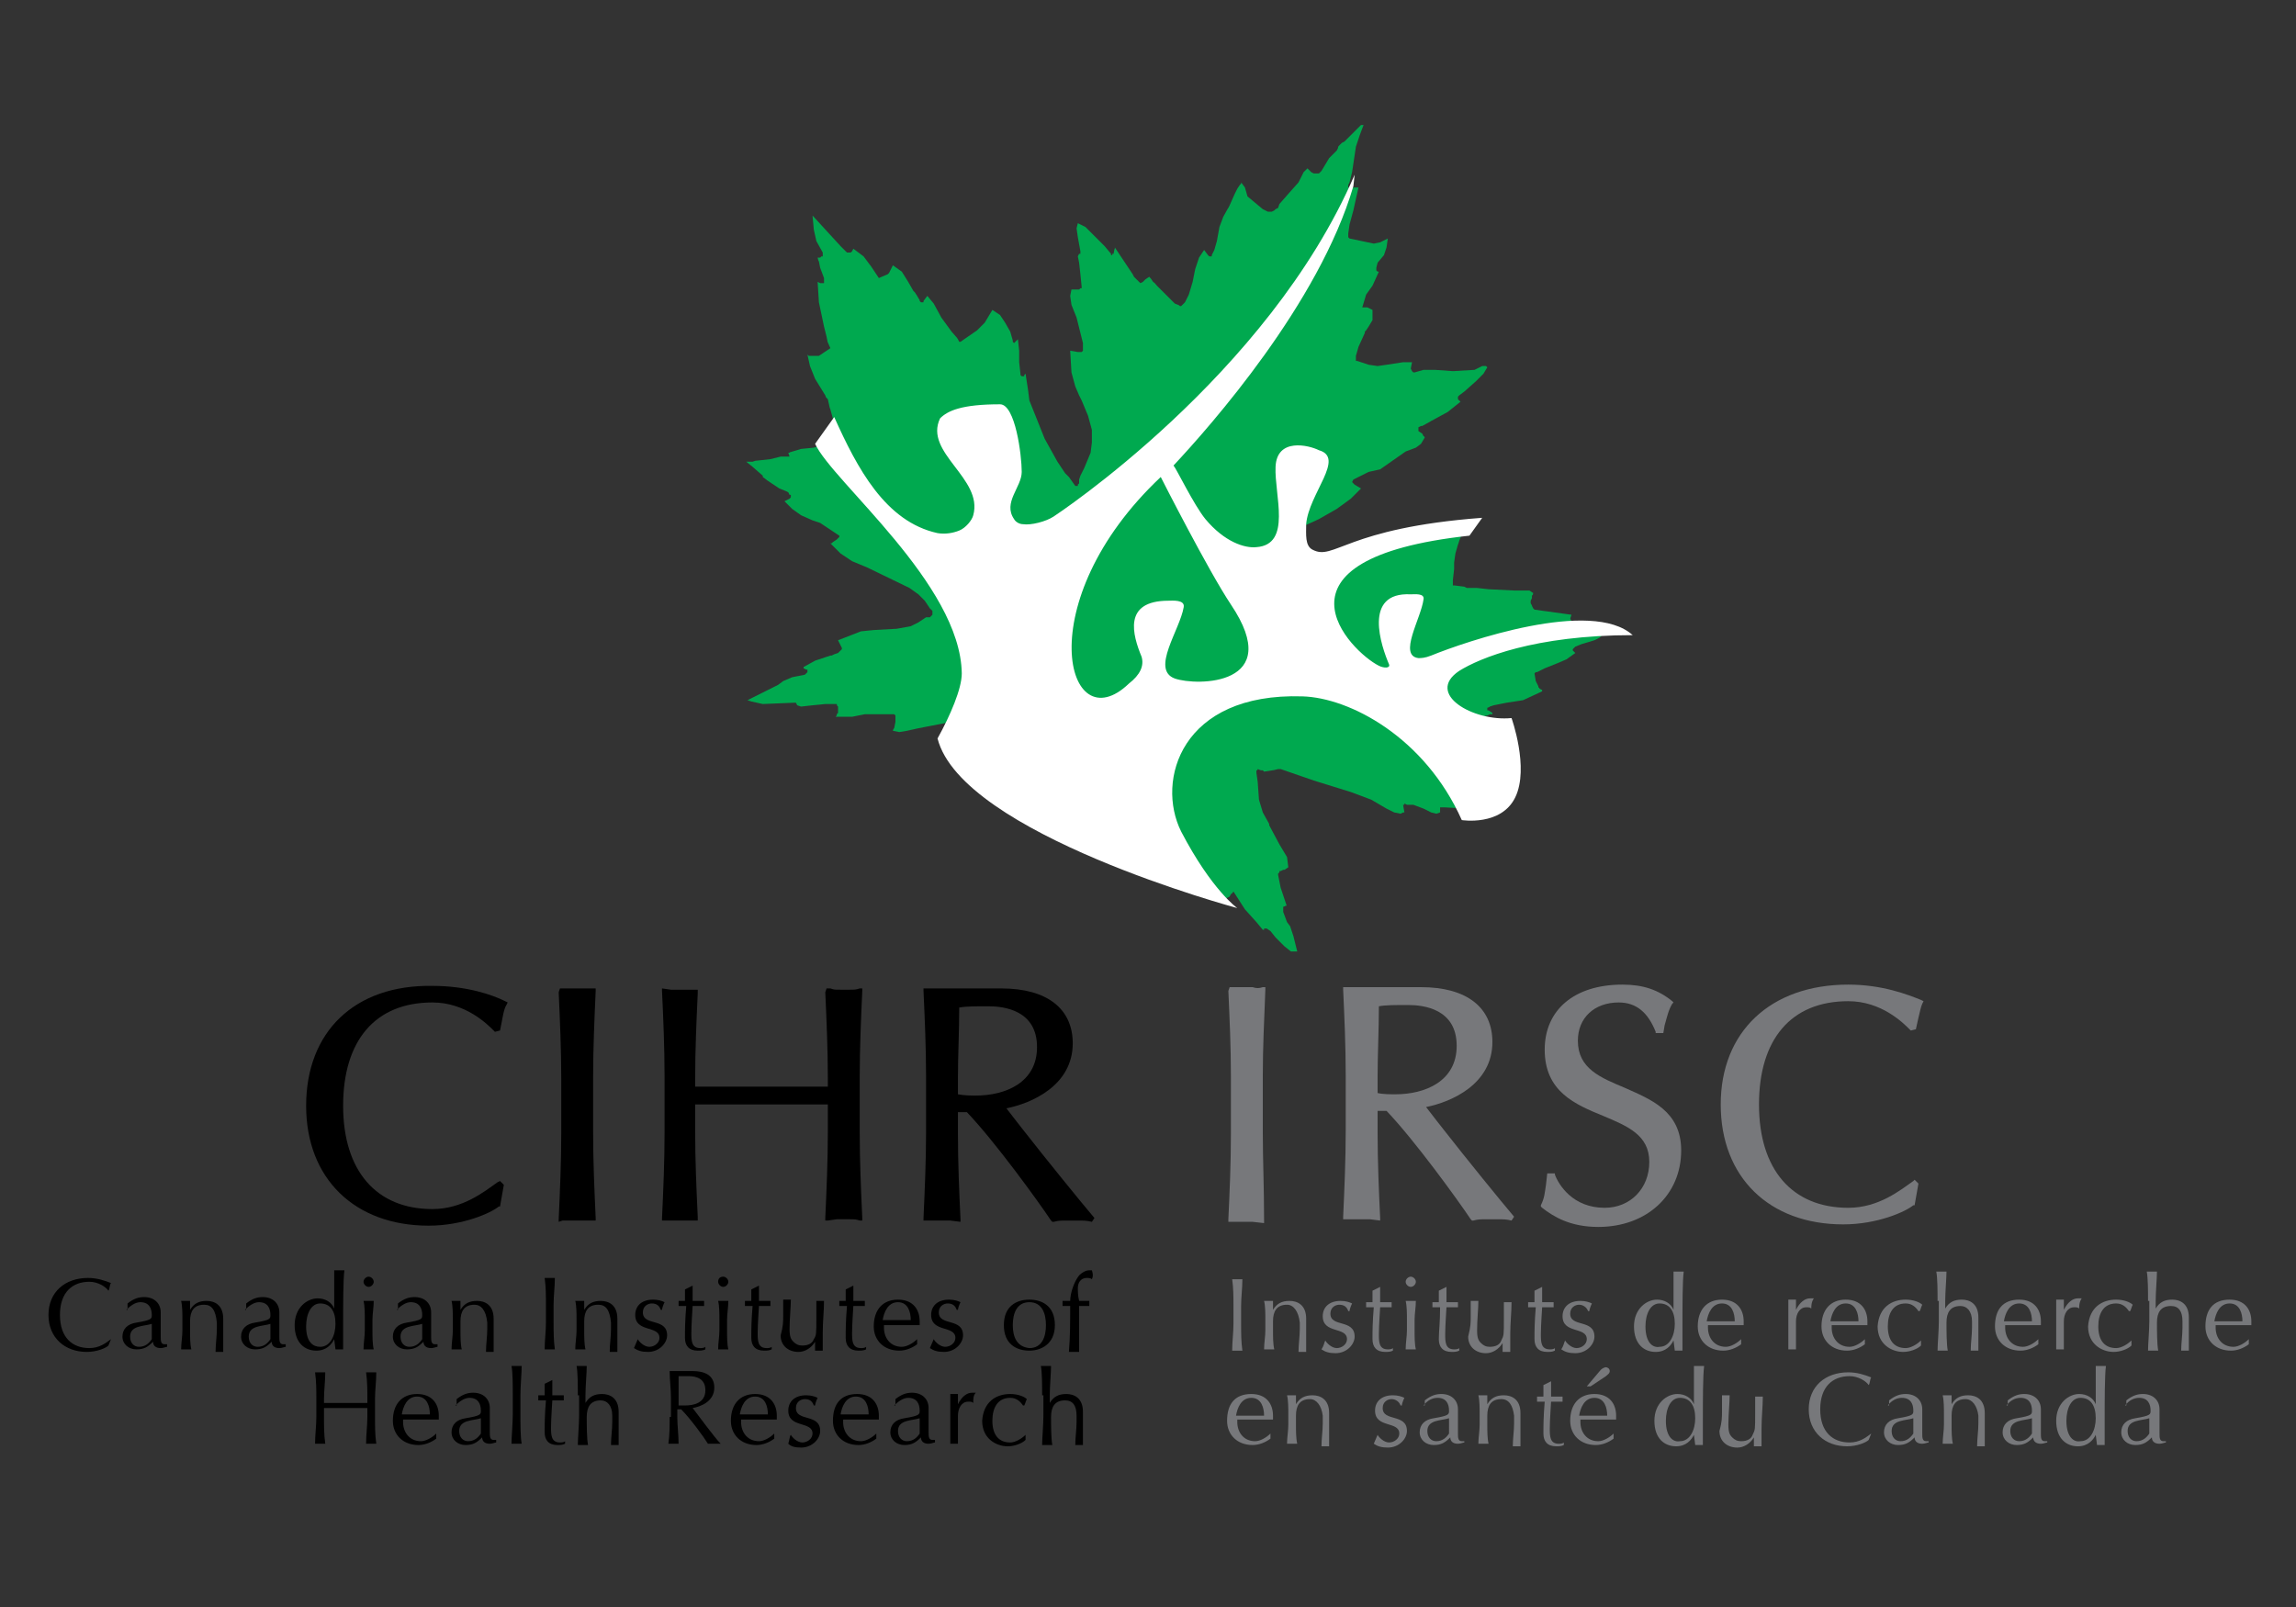<?xml version="1.0" encoding="utf-8"?>
<!-- Generator: Adobe Illustrator 28.3.0, SVG Export Plug-In . SVG Version: 6.00 Build 0)  -->
<svg version="1.1" xmlns="http://www.w3.org/2000/svg" xmlns:xlink="http://www.w3.org/1999/xlink" x="0px" y="0px"
	 viewBox="0 0 180 126" style="enable-background:new 0 0 180 126;" xml:space="preserve">
<rect x="0" y="0" width="180" height="126" fill="#333333" stroke="none"/>
<style type="text/css">
	.st0{fill:#77787B;}
	.st1{clip-path:url(#SVGID_00000029040783544580141040000009539985062727886985_);}
	.st2{fill:#FFFFFF;}
</style>
<g>
	<path d="M24,86.7c0,5.7,3.8,9.4,9.6,9.4c2.7,0,4.9-1,5.5-1.5l0.1,0l0.3-1.7l-0.3-0.3L39,92.7c-1,0.7-2.7,2.1-5.1,2.1
		c-4.4,0-7-3-7-8.1s2.5-8.1,7-8.1c2.6,0,4.3,1.7,4.8,2.2l0.1,0.1l0.4-0.1l0.1-0.5c0.1-0.5,0.2-1.2,0.4-1.5l0.1-0.2l-0.2-0.1
		c-1-0.5-3-1.2-5.7-1.2C27.8,77.2,24,80.9,24,86.7"/>
	<path d="M43.8,77.8c0.1,2.2,0.2,4.5,0.2,6.7v4.4c0,2.2-0.1,4.5-0.2,6.7l0,0.2l0.3-0.1l0.3,0l0.8,0l0.8,0l0.4,0l0.3,0l0-0.2
		c-0.1-2.2-0.2-4.4-0.2-6.7v-4.4c0-2.2,0.1-4.5,0.2-6.7l0-0.2l-0.2,0l-0.3,0l-0.9,0l-0.9,0l-0.5,0L43.8,77.8z"/>
	<path d="M64.7,77.8c0.1,2.2,0.2,4.5,0.2,6.7v0.7c-0.3,0-1.6,0-1.6,0l-3.6,0l-3.6,0c0,0-1.3,0-1.6,0v-0.7c0-2.2,0.1-4.4,0.2-6.6
		l0-0.3l-0.2,0l-0.4,0l-0.8,0l-0.7,0l-0.7-0.1l0,0.2c0.1,2.1,0.2,4.4,0.2,6.7v4.4c0,2.3-0.1,4.6-0.2,6.7l0,0.2l0.2,0
		c0.2,0,1,0,1.2,0l0.8,0l0.6,0l0-0.2l0-0.1c-0.1-2.2-0.2-4.4-0.2-6.6v-2.2c0.2,0,5.2,0,5.2,0s5,0,5.2,0v2.2c0,2.2-0.1,4.5-0.2,6.7
		l0,0.2l0.2,0l0.7-0.1l0.5,0l0.5,0c0.4,0,0.5,0,0.8,0.1l0.2,0l0-0.2c-0.1-2.2-0.2-4.4-0.2-6.7v-4.4c0-2.2,0.1-4.5,0.2-6.7l0-0.2
		l-0.2,0c-0.3,0.1-0.4,0.1-0.8,0.1h-0.4l-0.3,0c-0.5,0-0.5,0-0.8-0.1l-0.3,0L64.7,77.8z"/>
	<path d="M75.1,85.8v-1.3c0-1.8,0.1-3.6,0.1-5.5c0.5-0.1,1.3-0.1,2.3-0.1c1.2,0,3.8,0.3,3.8,3.2c0,2.8-2.5,3.8-4.8,3.8
		C76.2,85.9,75.6,85.9,75.1,85.8 M80.3,88.7c0,0-1.1-1.4-1.4-1.8c2-0.4,5.2-1.8,5.2-5.1c0-2.7-2-4.3-5.6-4.3l-3.1,0l-0.8,0
		c-0.7,0-1.3,0-2,0l-0.2,0l0,0.2c0.1,2.2,0.2,4.4,0.2,6.7v4.4c0,2.2-0.1,4.5-0.2,6.7l0,0.2l0.2,0l0.6,0l0.6,0l0.7,0l0.8,0.1l0-0.2
		c-0.1-2.1-0.2-4.4-0.2-6.7c0,0,0-1.4,0-1.7h0.7c2.2,2.3,5.6,7,6.6,8.5l0.1,0.1l0.1,0c0.4-0.1,0.5-0.1,1.1-0.1h0.7
		c0.6,0,0.8,0,1.2,0.1l0.2-0.3C84.7,94.2,82.1,91,80.3,88.7"/>
	<path class="st0" d="M96.7,102.4c0-0.7,0-1.4-0.1-2.1c0.1,0,0.3,0,0.4,0c0.1,0,0.3,0,0.4,0c0,0.7-0.1,1.4-0.1,2.1v1.4
		c0,0.7,0,1.4,0.1,2.1c-0.1,0-0.3,0-0.4,0c-0.1,0-0.3,0-0.4,0c0-0.7,0.1-1.4,0.1-2.1V102.4z"/>
	<path class="st0" d="M100.9,102.3c-0.8,0-1.1,0.5-1.1,1.3v0.7c0,0.5,0,1.1,0.1,1.5c-0.1,0-0.2,0-0.4,0c-0.1,0-0.2,0-0.4,0
		c0-0.5,0.1-1,0.1-1.5v-0.8c0-0.5,0-1.1-0.1-1.5c0.1,0,0.2,0,0.4,0c0.1,0,0.2,0,0.3,0c0,0.2,0,0.4,0,0.7h0c0.3-0.5,0.7-0.7,1.3-0.7
		c0.6,0,1.3,0.3,1.3,1.4c0,0.5,0,1,0,1.5c0,0.4,0,0.7,0,1.1c-0.1,0-0.2,0-0.3,0c-0.1,0-0.2,0-0.3,0c0-0.6,0.1-1.2,0.1-1.8v-0.5
		C101.8,102.8,101.4,102.3,100.9,102.3"/>
	<path class="st0" d="M103.9,105.1c0.1,0.2,0.5,0.6,0.9,0.6c0.4,0,0.8-0.3,0.8-0.7c0-1-1.9-0.4-1.9-1.8c0-0.7,0.5-1.2,1.4-1.2
		c0.4,0,0.7,0.1,0.9,0.2c-0.1,0.2-0.2,0.5-0.2,0.6h-0.1c-0.1-0.3-0.3-0.5-0.7-0.5c-0.3,0-0.7,0.2-0.7,0.7c0,1.1,1.9,0.4,1.9,1.8
		c0,0.6-0.6,1.3-1.5,1.3c-0.5,0-0.8-0.1-1.1-0.3C103.8,105.5,103.8,105.3,103.9,105.1L103.9,105.1z"/>
	<path class="st0" d="M108.2,100.9L108.2,100.9c0,0.4,0,0.8,0,1.2c0.1,0,0.5,0,0.9,0c0,0.1,0,0.1,0,0.2c0,0.1,0,0.1,0,0.2
		c-0.3,0-0.7,0-0.9,0c0,0.1-0.1,1.4-0.1,2.1c0,0.6,0,1.2,0.7,1.2c0.1,0,0.3,0,0.4-0.1v0.2c-0.2,0.1-0.4,0.1-0.6,0.1
		c-0.7,0-1-0.4-1-1c0-0.6,0-1.3,0.1-2.5c-0.2,0-0.3,0-0.6,0c0-0.1,0-0.1,0-0.2c0-0.1,0-0.1,0-0.2c0.2,0,0.4,0,0.5,0
		c0-0.2,0-0.6,0-0.9L108.2,100.9z"/>
	<path class="st0" d="M110.6,100.1c0.2,0,0.4,0.2,0.4,0.4c0,0.2-0.2,0.4-0.4,0.4c-0.2,0-0.4-0.2-0.4-0.4
		C110.2,100.3,110.4,100.1,110.6,100.1 M110.3,103.5c0-0.5,0-1.1-0.1-1.5c0.1,0,0.2,0,0.4,0s0.2,0,0.4,0c0,0.5-0.1,1-0.1,1.5v0.8
		c0,0.5,0,1.1,0.1,1.5c-0.1,0-0.2,0-0.4,0s-0.2,0-0.4,0c0-0.5,0.1-1,0.1-1.5V103.5z"/>
	<path class="st0" d="M113.4,100.9L113.4,100.9c0,0.4,0,0.8,0,1.2c0.1,0,0.5,0,0.9,0c0,0.1,0,0.1,0,0.2c0,0.1,0,0.1,0,0.2
		c-0.3,0-0.7,0-0.9,0c0,0.1-0.1,1.4-0.1,2.1c0,0.6,0,1.2,0.7,1.2c0.1,0,0.3,0,0.4-0.1v0.2c-0.2,0.1-0.4,0.1-0.6,0.1
		c-0.7,0-1-0.4-1-1c0-0.6,0.1-1.3,0.1-2.5c-0.2,0-0.3,0-0.6,0c0-0.1,0-0.1,0-0.2c0-0.1,0-0.1,0-0.2c0.2,0,0.4,0,0.5,0
		c0-0.2,0-0.6,0-0.9L113.4,100.9z"/>
	<path class="st0" d="M115.3,103.3c0-0.4,0-0.8,0-1.3c0.1,0,0.2,0,0.3,0c0.1,0,0.2,0,0.3,0c0,0.6-0.1,1.5-0.1,2.3
		c0,0.6,0.1,0.8,0.3,1c0.2,0.2,0.4,0.3,0.7,0.3c0.5,0,0.8-0.2,0.9-0.5c0.2-0.4,0.2-0.4,0.2-1.7c0-0.4,0-0.9,0-1.3c0.1,0,0.2,0,0.3,0
		c0.1,0,0.2,0,0.3,0c0,0.8-0.1,1.6-0.1,2.5c0,0.5,0,1,0,1.4c-0.1,0-0.2,0-0.3,0c-0.1,0-0.2,0-0.3,0c0-0.2,0-0.5,0-0.7h0
		c-0.3,0.5-0.8,0.8-1.3,0.8c-0.8,0-1.4-0.5-1.4-1.3C115.3,104,115.3,103.7,115.3,103.3"/>
	<path class="st0" d="M120.9,100.9L120.9,100.9c0,0.4,0,0.8,0,1.2c0.1,0,0.5,0,0.9,0c0,0.1,0,0.1,0,0.2c0,0.1,0,0.1,0,0.2
		c-0.3,0-0.7,0-0.9,0c0,0.1-0.1,1.4-0.1,2.1c0,0.6,0,1.2,0.7,1.2c0.1,0,0.3,0,0.4-0.1v0.2c-0.2,0.1-0.4,0.1-0.6,0.1
		c-0.7,0-1-0.4-1-1c0-0.6,0-1.3,0.1-2.5c-0.2,0-0.3,0-0.6,0c0-0.1,0-0.1,0-0.2c0-0.1,0-0.1,0-0.2c0.2,0,0.4,0,0.5,0
		c0-0.2,0-0.6,0-0.9L120.9,100.9z"/>
	<path class="st0" d="M122.7,105.1c0.1,0.2,0.5,0.6,0.9,0.6c0.4,0,0.8-0.3,0.8-0.7c0-1-1.9-0.4-1.9-1.8c0-0.7,0.5-1.2,1.4-1.2
		c0.4,0,0.7,0.1,0.9,0.2c-0.1,0.2-0.2,0.5-0.2,0.6h-0.1c-0.1-0.3-0.4-0.5-0.7-0.5c-0.3,0-0.7,0.2-0.7,0.7c0,1.1,1.9,0.4,1.9,1.8
		c0,0.6-0.6,1.3-1.5,1.3c-0.5,0-0.8-0.1-1.1-0.3C122.6,105.5,122.6,105.3,122.7,105.1L122.7,105.1z"/>
	<path class="st0" d="M131.3,105.9c0.1,0,0.2,0,0.3,0c0.1,0,0.2,0,0.3,0c0-0.7,0-1.2,0-2c0-1.4,0-3.5,0.1-4.2c-0.1,0-0.3,0-0.4,0
		c-0.1,0-0.2,0-0.4,0c0,0.7,0,2,0,3h0c-0.2-0.5-0.7-0.8-1.3-0.8c-0.8,0-1.8,0.7-1.8,2.1c0,1.4,0.8,2,1.7,2c0.8,0,1.2-0.5,1.4-0.9h0
		L131.3,105.9z M129,104c0-1,0.4-1.8,1.1-1.8c0.8,0,1.2,0.6,1.2,1.6c0,0.9-0.4,1.8-1.2,1.8C129.6,105.7,129,105.3,129,104"/>
	<path class="st0" d="M133.1,104c0,1.1,0.8,1.9,2,1.9c0.5,0,1-0.2,1.4-0.5l0-0.4l0,0c-0.3,0.3-0.8,0.6-1.2,0.6
		c-0.9,0-1.4-0.7-1.4-1.5c0-0.1,0-0.1,0-0.2c0.4,0,0.7,0,1.1,0c0.6,0,1.2,0,1.7,0c0-0.1,0-0.2,0-0.3c0-0.9-0.5-1.7-1.7-1.7
		C133.8,101.9,133.1,102.7,133.1,104 M135,102.2c0.8,0,1,0.8,1,1.4c-0.3,0-0.7,0-1.1,0c-0.3,0-0.7,0-1.1,0
		C133.9,103,134.2,102.2,135,102.2"/>
	<path class="st0" d="M142,102.6c-0.1-0.1-0.2-0.1-0.4-0.1c-0.5,0-0.8,0.5-0.8,1.1c0,1.4,0,1.9,0,2.2c-0.1,0-0.2,0-0.3,0
		c-0.1,0-0.2,0-0.3,0c0-0.4,0-1,0-1.9v-0.3c0-0.4,0-1,0-1.7c0.1,0,0.2,0,0.3,0c0.1,0,0.2,0,0.3,0c0,0.4,0,0.6,0,0.8l0,0
		c0.3-0.6,0.7-0.9,1.1-0.9c0.1,0,0.2,0,0.3,0C142,102.1,142,102.4,142,102.6L142,102.6z"/>
	<path class="st0" d="M142.8,104c0,1.1,0.8,1.9,2,1.9c0.5,0,1-0.2,1.4-0.5l0-0.4l0,0c-0.3,0.3-0.8,0.6-1.2,0.6
		c-0.9,0-1.4-0.7-1.4-1.5c0-0.1,0-0.1,0-0.2c0.4,0,0.7,0,1.1,0c0.6,0,1.2,0,1.7,0c0-0.1,0-0.2,0-0.3c0-0.9-0.5-1.7-1.7-1.7
		C143.5,101.9,142.8,102.7,142.8,104 M144.7,102.2c0.8,0,1,0.8,1,1.4c-0.3,0-0.7,0-1.1,0c-0.3,0-0.7,0-1.1,0
		C143.6,103,143.9,102.2,144.7,102.2"/>
	<path class="st0" d="M149.4,101.9c0.6,0,1.1,0.2,1.3,0.4c-0.1,0.2-0.1,0.3-0.2,0.5h-0.1c-0.2-0.3-0.5-0.6-1-0.6
		c-1,0-1.4,0.8-1.4,1.8c0,1.1,0.5,1.7,1.4,1.7c0.4,0,0.9-0.3,1.2-0.6l0,0c0,0.1,0,0.3,0,0.4c-0.3,0.3-0.9,0.5-1.4,0.5
		c-0.9,0-2-0.6-2-2C147.3,102.5,148.3,101.9,149.4,101.9"/>
	<path class="st0" d="M151.9,102c0-0.7,0-1.8-0.1-2.3c0.1,0,0.2,0,0.4,0c0.1,0,0.2,0,0.4,0c0,0.5-0.1,1.6-0.1,2.3v0.6h0
		c0.3-0.5,0.7-0.7,1.3-0.7c0.6,0,1.3,0.3,1.3,1.4c0,0.5,0,1,0,1.5c0,0.4,0,0.7,0,1.1c-0.1,0-0.2,0-0.3,0c-0.1,0-0.2,0-0.3,0
		c0-0.6,0.1-1.2,0.1-1.8v-0.5c0-0.8-0.4-1.2-0.9-1.2c-0.8,0-1.1,0.5-1.1,1.3c0,0.6,0,1.7,0.1,2.2c-0.1,0-0.2,0-0.4,0
		c-0.1,0-0.2,0-0.4,0c0-0.5,0.1-1.6,0.1-2.3V102z"/>
	<path class="st0" d="M156.4,104c0,1.1,0.8,1.9,2,1.9c0.5,0,1-0.2,1.4-0.5l0-0.4l0,0c-0.3,0.3-0.8,0.6-1.2,0.6
		c-0.9,0-1.4-0.7-1.4-1.5c0-0.1,0-0.1,0-0.2c0.4,0,0.7,0,1.1,0c0.6,0,1.2,0,1.7,0c0-0.1,0-0.2,0-0.3c0-0.9-0.5-1.7-1.7-1.7
		C157,101.9,156.4,102.7,156.4,104 M158.3,102.2c0.8,0,1,0.8,1,1.4c-0.3,0-0.7,0-1.1,0c-0.3,0-0.7,0-1.1,0
		C157.2,103,157.5,102.2,158.3,102.2"/>
	<path class="st0" d="M163,102.6c-0.1-0.1-0.2-0.1-0.4-0.1c-0.5,0-0.8,0.5-0.8,1.1c0,1.4,0,1.9,0,2.2c-0.1,0-0.2,0-0.3,0
		c-0.1,0-0.2,0-0.3,0c0-0.4,0-1,0-1.9v-0.3c0-0.4,0-1,0-1.7c0.1,0,0.2,0,0.3,0c0.1,0,0.2,0,0.3,0c0,0.4,0,0.6,0,0.8l0,0
		c0.3-0.6,0.7-0.9,1.1-0.9c0.1,0,0.2,0,0.3,0C163,102.1,163,102.4,163,102.6L163,102.6z"/>
	<path class="st0" d="M165.9,101.9c0.6,0,1.1,0.2,1.3,0.4c-0.1,0.2-0.1,0.3-0.2,0.5h-0.1c-0.2-0.3-0.5-0.6-1-0.6
		c-1,0-1.4,0.8-1.4,1.8c0,1.1,0.5,1.7,1.4,1.7c0.4,0,0.9-0.3,1.2-0.6l0,0c0,0.1,0,0.3,0,0.4c-0.3,0.3-0.9,0.5-1.4,0.5
		c-0.9,0-2-0.6-2-2C163.8,102.5,164.8,101.9,165.9,101.9"/>
	<path class="st0" d="M168.4,102c0-0.7,0-1.8-0.1-2.3c0.1,0,0.2,0,0.4,0c0.1,0,0.2,0,0.4,0c0,0.5-0.1,1.6-0.1,2.3v0.6h0
		c0.3-0.5,0.7-0.7,1.3-0.7c0.6,0,1.3,0.3,1.3,1.4c0,0.5,0,1,0,1.5c0,0.4,0,0.7,0,1.1c-0.1,0-0.2,0-0.3,0c-0.1,0-0.2,0-0.3,0
		c0-0.6,0.1-1.2,0.1-1.8v-0.5c0-0.8-0.3-1.2-0.9-1.2c-0.8,0-1.1,0.5-1.1,1.3c0,0.6,0,1.7,0.1,2.2c-0.1,0-0.2,0-0.4,0
		c-0.1,0-0.2,0-0.4,0c0-0.5,0.1-1.6,0.1-2.3V102z"/>
	<path class="st0" d="M172.9,104c0,1.1,0.8,1.9,2,1.9c0.5,0,1-0.2,1.4-0.5l0-0.4l0,0c-0.3,0.3-0.8,0.6-1.2,0.6
		c-0.9,0-1.4-0.7-1.4-1.5c0-0.1,0-0.1,0-0.2c0.4,0,0.7,0,1.1,0c0.6,0,1.2,0,1.7,0c0-0.1,0-0.2,0-0.3c0-0.9-0.5-1.7-1.7-1.7
		C173.5,101.9,172.9,102.7,172.9,104 M174.8,102.2c0.8,0,1,0.8,1,1.4c-0.3,0-0.7,0-1.1,0c-0.3,0-0.7,0-1.1,0
		C173.7,103,174,102.2,174.8,102.2"/>
	<path class="st0" d="M96.2,111.4c0,1.1,0.8,1.9,2,1.9c0.5,0,1-0.2,1.4-0.5l0-0.4l0,0c-0.3,0.3-0.8,0.6-1.2,0.6
		c-0.9,0-1.4-0.7-1.4-1.5c0-0.1,0-0.1,0-0.2c0.4,0,0.7,0,1.1,0c0.6,0,1.2,0,1.7,0c0-0.1,0-0.2,0-0.3c0-0.9-0.5-1.7-1.7-1.7
		C96.8,109.3,96.2,110.1,96.2,111.4 M98.1,109.6c0.8,0,1,0.8,1,1.4c-0.3,0-0.7,0-1.1,0c-0.3,0-0.7,0-1.1,0
		C97,110.4,97.3,109.6,98.1,109.6"/>
	<path class="st0" d="M102.7,109.7c-0.8,0-1.1,0.5-1.1,1.3v0.7c0,0.5,0,1.1,0.1,1.5c-0.1,0-0.2,0-0.4,0c-0.1,0-0.2,0-0.4,0
		c0-0.5,0.1-1,0.1-1.5v-0.8c0-0.5,0-1.1-0.1-1.5c0.1,0,0.2,0,0.4,0c0.1,0,0.2,0,0.3,0c0,0.2,0,0.4,0,0.7h0c0.3-0.5,0.7-0.7,1.3-0.7
		c0.6,0,1.3,0.3,1.3,1.4c0,0.5,0,1,0,1.5c0,0.4,0,0.7,0,1.1c-0.1,0-0.2,0-0.3,0c-0.1,0-0.2,0-0.3,0c0-0.6,0.1-1.2,0.1-1.8V111
		C103.6,110.2,103.2,109.7,102.7,109.7"/>
	<path class="st0" d="M108,112.5c0.1,0.2,0.5,0.6,0.9,0.6c0.4,0,0.8-0.3,0.8-0.7c0-1-1.9-0.4-1.9-1.8c0-0.7,0.5-1.2,1.4-1.2
		c0.4,0,0.7,0.1,0.9,0.2c-0.1,0.2-0.2,0.5-0.2,0.6h-0.1c-0.1-0.3-0.4-0.5-0.7-0.5c-0.3,0-0.7,0.2-0.7,0.7c0,1.1,1.9,0.4,1.9,1.8
		c0,0.6-0.6,1.3-1.5,1.3c-0.5,0-0.8-0.1-1.1-0.3C107.8,113,107.9,112.7,108,112.5L108,112.5z"/>
	<path class="st0" d="M111.6,110.2L111.6,110.2c0.3-0.4,0.7-0.6,1.1-0.6c0.7,0,0.9,0.5,0.9,1c0,0.3,0,0.4-1.2,0.6
		c-0.7,0.1-1.1,0.5-1.1,1.1c0,0.6,0.5,1,1.1,1c0.6,0,0.9-0.2,1.3-0.6c0,0.3,0.2,0.5,0.6,0.5c0.2,0,0.4-0.1,0.5-0.1V113
		c-0.1,0-0.1,0-0.2,0c-0.3,0-0.3-0.3-0.3-0.6c0-0.7,0-1.3,0-1.9c0-0.7-0.5-1.2-1.3-1.2c-0.4,0-0.8,0.1-1.3,0.5V110.2z M113.6,112.4
		c-0.2,0.3-0.5,0.6-1,0.6c-0.4,0-0.7-0.3-0.7-0.8c0-0.9,1.1-0.8,1.7-1L113.6,112.4z"/>
	<path class="st0" d="M117.7,109.7c-0.8,0-1.1,0.5-1.1,1.3v0.7c0,0.5,0,1.1,0.1,1.5c-0.1,0-0.2,0-0.4,0c-0.1,0-0.2,0-0.4,0
		c0-0.5,0.1-1,0.1-1.5v-0.8c0-0.5,0-1.1-0.1-1.5c0.1,0,0.2,0,0.4,0c0.1,0,0.2,0,0.3,0c0,0.2,0,0.4,0,0.7h0c0.3-0.5,0.7-0.7,1.3-0.7
		c0.6,0,1.3,0.3,1.3,1.4c0,0.5,0,1,0,1.5c0,0.4,0,0.7,0,1.1c-0.1,0-0.2,0-0.3,0c-0.1,0-0.2,0-0.3,0c0-0.6,0.1-1.2,0.1-1.8V111
		C118.6,110.2,118.3,109.7,117.7,109.7"/>
	<path class="st0" d="M121.6,108.3L121.6,108.3c0,0.4,0,0.8,0,1.2c0.1,0,0.5,0,0.9,0c0,0.1,0,0.1,0,0.2c0,0.1,0,0.1,0,0.2
		c-0.3,0-0.7,0-0.9,0c0,0.1-0.1,1.4-0.1,2.1c0,0.6,0,1.2,0.7,1.2c0.1,0,0.3,0,0.4-0.1v0.2c-0.2,0.1-0.4,0.1-0.6,0.1
		c-0.7,0-1-0.4-1-1c0-0.6,0-1.3,0.1-2.5c-0.2,0-0.3,0-0.6,0c0-0.1,0-0.1,0-0.2c0-0.1,0-0.1,0-0.2c0.2,0,0.4,0,0.5,0
		c0-0.2,0-0.6,0-0.9L121.6,108.3z"/>
	<path class="st0" d="M123.1,111.4c0,1.1,0.8,1.9,2,1.9c0.5,0,1-0.2,1.4-0.5l0-0.4l0,0c-0.3,0.3-0.8,0.6-1.2,0.6
		c-0.9,0-1.4-0.7-1.4-1.5c0-0.1,0-0.1,0-0.2c0.4,0,0.7,0,1.1,0c0.6,0,1.2,0,1.7,0c0-0.1,0-0.2,0-0.3c0-0.9-0.5-1.7-1.7-1.7
		C123.8,109.3,123.1,110.1,123.1,111.4 M124.4,108.7h0.3l1.2-0.8c0.1-0.1,0.3-0.2,0.3-0.4c0-0.2-0.2-0.3-0.3-0.3
		c-0.1,0-0.3,0.1-0.4,0.2L124.4,108.7z M125,109.6c0.8,0,1,0.8,1,1.4c-0.3,0-0.7,0-1.1,0c-0.3,0-0.7,0-1.1,0
		C123.9,110.4,124.2,109.6,125,109.6"/>
	<path class="st0" d="M132.9,113.3c0.1,0,0.2,0,0.3,0c0.1,0,0.2,0,0.3,0c0-0.7,0-1.2,0-2c0-1.4,0-3.5,0.1-4.2c-0.1,0-0.3,0-0.4,0
		c-0.1,0-0.2,0-0.4,0c0,0.7,0,2,0,3h0c-0.2-0.5-0.7-0.8-1.3-0.8c-0.8,0-1.8,0.7-1.8,2.1c0,1.4,0.8,2,1.7,2c0.8,0,1.2-0.5,1.4-0.9h0
		L132.9,113.3z M130.6,111.4c0-1,0.4-1.8,1.1-1.8c0.8,0,1.2,0.6,1.2,1.6c0,0.9-0.4,1.8-1.2,1.8C131.2,113.1,130.6,112.7,130.6,111.4
		"/>
	<path class="st0" d="M135,110.7c0-0.4,0-0.8,0-1.3c0.1,0,0.2,0,0.3,0c0.1,0,0.2,0,0.3,0c0,0.6-0.1,1.5-0.1,2.3c0,0.6,0.1,0.8,0.3,1
		c0.2,0.2,0.4,0.3,0.7,0.3c0.5,0,0.8-0.2,0.9-0.5c0.2-0.4,0.2-0.4,0.2-1.7c0-0.4,0-0.9,0-1.3c0.1,0,0.2,0,0.3,0c0.1,0,0.2,0,0.3,0
		c0,0.8-0.1,1.6-0.1,2.5c0,0.5,0,1,0,1.4c-0.1,0-0.2,0-0.3,0c-0.1,0-0.2,0-0.3,0c0-0.2,0-0.5,0-0.7h0c-0.3,0.5-0.8,0.8-1.3,0.8
		c-0.8,0-1.4-0.5-1.4-1.3C135,111.5,135,111.1,135,110.7"/>
	<path class="st0" d="M146.5,112.9c-0.2,0.2-0.9,0.5-1.7,0.5c-1.7,0-3-1.1-3-2.9c0-1.8,1.3-2.9,3.1-2.9c0.7,0,1.3,0.2,1.8,0.4
		c-0.1,0.1-0.1,0.5-0.2,0.6l0,0c-0.2-0.3-0.8-0.7-1.5-0.7c-1.3,0-2.3,0.8-2.3,2.6c0,1.8,1,2.6,2.3,2.6c0.8,0,1.3-0.4,1.7-0.7l0,0
		L146.5,112.9z"/>
	<path class="st0" d="M148,110.2L148,110.2c0.3-0.4,0.7-0.6,1.1-0.6c0.7,0,0.9,0.5,0.9,1c0,0.3,0,0.4-1.2,0.6
		c-0.7,0.1-1.1,0.5-1.1,1.1c0,0.6,0.5,1,1.1,1c0.6,0,0.9-0.2,1.3-0.6c0,0.3,0.2,0.5,0.6,0.5c0.2,0,0.4-0.1,0.5-0.1V113
		c-0.1,0-0.1,0-0.2,0c-0.3,0-0.3-0.3-0.3-0.6c0-0.7,0-1.3,0-1.9c0-0.7-0.5-1.2-1.3-1.2c-0.4,0-0.8,0.1-1.3,0.5V110.2z M150,112.4
		c-0.2,0.3-0.5,0.6-1,0.6c-0.4,0-0.7-0.3-0.7-0.8c0-0.9,1.1-0.8,1.7-1L150,112.4z"/>
	<path class="st0" d="M154.1,109.7c-0.8,0-1.1,0.5-1.1,1.3v0.7c0,0.5,0,1.1,0.1,1.5c-0.1,0-0.2,0-0.4,0c-0.1,0-0.2,0-0.4,0
		c0-0.5,0.1-1,0.1-1.5v-0.8c0-0.5,0-1.1-0.1-1.5c0.1,0,0.2,0,0.4,0c0.1,0,0.2,0,0.3,0c0,0.2,0,0.4,0,0.7h0c0.3-0.5,0.7-0.7,1.3-0.7
		c0.6,0,1.3,0.3,1.3,1.4c0,0.5,0,1,0,1.5c0,0.4,0,0.7,0,1.1c-0.1,0-0.2,0-0.3,0c-0.1,0-0.2,0-0.3,0c0-0.6,0.1-1.2,0.1-1.8V111
		C155,110.2,154.6,109.7,154.1,109.7"/>
	<path class="st0" d="M157.3,110.2L157.3,110.2c0.3-0.4,0.7-0.6,1.1-0.6c0.7,0,0.9,0.5,0.9,1c0,0.3,0,0.4-1.2,0.6
		c-0.7,0.1-1.1,0.5-1.1,1.1c0,0.6,0.5,1,1.1,1c0.6,0,0.9-0.2,1.3-0.6c0,0.3,0.2,0.5,0.6,0.5c0.2,0,0.4-0.1,0.5-0.1V113
		c-0.1,0-0.1,0-0.2,0c-0.3,0-0.3-0.3-0.3-0.6c0-0.7,0-1.3,0-1.9c0-0.7-0.5-1.2-1.3-1.2c-0.4,0-0.8,0.1-1.3,0.5V110.2z M159.3,112.4
		c-0.2,0.3-0.5,0.6-1,0.6c-0.4,0-0.7-0.3-0.7-0.8c0-0.9,1.1-0.8,1.7-1L159.3,112.4z"/>
	<path class="st0" d="M164.4,113.3c0.1,0,0.2,0,0.3,0c0.1,0,0.2,0,0.3,0c0-0.7,0-1.2,0-2c0-1.4,0-3.5,0.1-4.2c-0.1,0-0.3,0-0.4,0
		c-0.1,0-0.2,0-0.4,0c0,0.7,0,2,0,3h0c-0.2-0.5-0.7-0.8-1.3-0.8c-0.8,0-1.8,0.7-1.8,2.1c0,1.4,0.8,2,1.7,2c0.8,0,1.2-0.5,1.4-0.9h0
		L164.4,113.3z M162,111.4c0-1,0.4-1.8,1.1-1.8c0.8,0,1.2,0.6,1.2,1.6c0,0.9-0.4,1.8-1.2,1.8C162.6,113.1,162,112.7,162,111.4"/>
	<path class="st0" d="M166.6,110.2L166.6,110.2c0.3-0.4,0.7-0.6,1.1-0.6c0.7,0,0.9,0.5,0.9,1c0,0.3,0,0.4-1.2,0.6
		c-0.7,0.1-1.1,0.5-1.1,1.1c0,0.6,0.5,1,1.1,1c0.6,0,0.9-0.2,1.3-0.6c0,0.3,0.2,0.5,0.6,0.5c0.2,0,0.4-0.1,0.5-0.1V113
		c-0.1,0-0.1,0-0.2,0c-0.3,0-0.3-0.3-0.3-0.6c0-0.7,0-1.3,0-1.9c0-0.7-0.5-1.2-1.3-1.2c-0.4,0-0.8,0.1-1.3,0.5V110.2z M168.5,112.4
		c-0.2,0.3-0.5,0.6-1,0.6c-0.4,0-0.7-0.3-0.7-0.8c0-0.9,1.1-0.8,1.7-1L168.5,112.4z"/>
	<path d="M8.5,105.5c-0.2,0.2-0.9,0.5-1.7,0.5c-1.7,0-3-1.1-3-2.9c0-1.8,1.3-2.9,3.1-2.9c0.7,0,1.3,0.2,1.8,0.4
		c-0.1,0.1-0.1,0.5-0.2,0.6l0,0c-0.2-0.3-0.8-0.7-1.5-0.7c-1.3,0-2.3,0.8-2.3,2.6c0,1.8,1,2.6,2.3,2.6c0.8,0,1.3-0.4,1.7-0.7l0,0
		L8.5,105.5z"/>
	<path d="M9.9,102.7L9.9,102.7c0.3-0.3,0.7-0.6,1.1-0.6c0.7,0,0.9,0.5,0.9,1c0,0.3,0,0.4-1.2,0.6c-0.7,0.1-1.1,0.5-1.1,1.1
		c0,0.6,0.5,1,1.1,1c0.6,0,0.9-0.2,1.3-0.6c0,0.3,0.2,0.5,0.6,0.5c0.2,0,0.4-0.1,0.5-0.1v-0.2c-0.1,0-0.1,0-0.2,0
		c-0.3,0-0.3-0.3-0.3-0.6c0-0.7,0-1.3,0-1.9c0-0.7-0.5-1.2-1.3-1.2c-0.4,0-0.8,0.1-1.3,0.5V102.7z M11.9,105c-0.2,0.3-0.5,0.6-1,0.6
		c-0.4,0-0.7-0.3-0.7-0.8c0-0.9,1.1-0.8,1.7-1L11.9,105z"/>
	<path d="M16,102.3c-0.8,0-1.1,0.5-1.1,1.3v0.7c0,0.5,0,1.1,0.1,1.5c-0.1,0-0.2,0-0.4,0s-0.2,0-0.4,0c0-0.5,0.1-1,0.1-1.5v-0.8
		c0-0.5,0-1.1-0.1-1.5c0.1,0,0.2,0,0.4,0c0.1,0,0.2,0,0.3,0c0,0.2,0,0.4,0,0.7h0c0.3-0.5,0.7-0.7,1.3-0.7c0.6,0,1.3,0.3,1.3,1.4
		c0,0.5,0,1,0,1.5c0,0.4,0,0.7,0,1.1c-0.1,0-0.2,0-0.3,0s-0.2,0-0.3,0c0-0.6,0.1-1.2,0.1-1.8v-0.5C16.9,102.7,16.6,102.3,16,102.3"
		/>
	<path d="M19.2,102.7L19.2,102.7c0.3-0.3,0.7-0.6,1.1-0.6c0.7,0,0.9,0.5,0.9,1c0,0.3,0,0.4-1.2,0.6c-0.7,0.1-1.1,0.5-1.1,1.1
		c0,0.6,0.5,1,1.1,1c0.6,0,0.9-0.2,1.3-0.6c0,0.3,0.2,0.5,0.6,0.5c0.2,0,0.4-0.1,0.5-0.1v-0.2c-0.1,0-0.1,0-0.2,0
		c-0.3,0-0.3-0.3-0.3-0.6c0-0.7,0-1.3,0-1.9c0-0.7-0.5-1.2-1.3-1.2c-0.4,0-0.8,0.1-1.3,0.5V102.7z M21.2,105c-0.2,0.3-0.5,0.6-1,0.6
		c-0.4,0-0.7-0.3-0.7-0.8c0-0.9,1.1-0.8,1.7-1L21.2,105z"/>
	<path d="M26.3,105.8c0.1,0,0.2,0,0.3,0c0.1,0,0.2,0,0.3,0c0-0.7,0-1.2,0-2c0-1.4,0-3.5,0.1-4.2c-0.1,0-0.3,0-0.4,0
		c-0.1,0-0.2,0-0.4,0c0,0.7,0,2,0,3h0c-0.2-0.5-0.7-0.8-1.3-0.8c-0.8,0-1.8,0.7-1.8,2.1c0,1.4,0.8,2,1.7,2c0.8,0,1.2-0.5,1.4-0.9h0
		L26.3,105.8z M24,104c0-1,0.4-1.8,1.1-1.8c0.8,0,1.2,0.6,1.2,1.6c0,0.9-0.4,1.8-1.2,1.8C24.6,105.6,24,105.3,24,104"/>
	<path d="M28.9,100.1c0.2,0,0.4,0.2,0.4,0.4c0,0.2-0.2,0.4-0.4,0.4c-0.2,0-0.4-0.2-0.4-0.4C28.5,100.3,28.7,100.1,28.9,100.1
		 M28.6,103.5c0-0.5,0-1.1-0.1-1.5c0.1,0,0.2,0,0.4,0c0.1,0,0.2,0,0.4,0c0,0.5-0.1,1-0.1,1.5v0.8c0,0.5,0,1.1,0.1,1.5
		c-0.1,0-0.2,0-0.4,0c-0.1,0-0.2,0-0.4,0c0-0.5,0.1-1,0.1-1.5V103.5z"/>
	<path d="M31.1,102.7L31.1,102.7c0.3-0.3,0.7-0.6,1.1-0.6c0.7,0,0.9,0.5,0.9,1c0,0.3,0,0.4-1.2,0.6c-0.7,0.1-1.1,0.5-1.1,1.1
		c0,0.6,0.5,1,1.1,1c0.6,0,0.9-0.2,1.3-0.6c0,0.3,0.2,0.5,0.6,0.5c0.2,0,0.4-0.1,0.5-0.1v-0.2c-0.1,0-0.1,0-0.2,0
		c-0.3,0-0.3-0.3-0.3-0.6c0-0.7,0-1.3,0-1.9c0-0.7-0.5-1.2-1.3-1.2c-0.4,0-0.8,0.1-1.3,0.5V102.7z M33.1,105c-0.2,0.3-0.5,0.6-1,0.6
		c-0.4,0-0.7-0.3-0.7-0.8c0-0.9,1.1-0.8,1.7-1L33.1,105z"/>
	<path d="M37.2,102.3c-0.8,0-1.1,0.5-1.1,1.3v0.7c0,0.5,0,1.1,0.1,1.5c-0.1,0-0.2,0-0.4,0c-0.1,0-0.2,0-0.4,0c0-0.5,0.1-1,0.1-1.5
		v-0.8c0-0.5,0-1.1-0.1-1.5c0.1,0,0.2,0,0.4,0c0.1,0,0.2,0,0.3,0c0,0.2,0,0.4,0,0.7h0c0.3-0.5,0.7-0.7,1.3-0.7
		c0.6,0,1.3,0.3,1.3,1.4c0,0.5,0,1,0,1.5c0,0.4,0,0.7,0,1.1c-0.1,0-0.2,0-0.3,0c-0.1,0-0.2,0-0.3,0c0-0.6,0.1-1.2,0.1-1.8v-0.5
		C38.1,102.7,37.7,102.3,37.2,102.3"/>
	<path d="M42.8,102.3c0-0.7,0-1.4-0.1-2.1c0.1,0,0.3,0,0.4,0c0.1,0,0.3,0,0.4,0c0,0.7-0.1,1.4-0.1,2.1v1.4c0,0.7,0,1.4,0.1,2.1
		c-0.1,0-0.3,0-0.4,0c-0.1,0-0.3,0-0.4,0c0-0.7,0.1-1.4,0.1-2.1V102.3z"/>
	<path d="M46.9,102.3c-0.8,0-1.1,0.5-1.1,1.3v0.7c0,0.5,0,1.1,0.1,1.5c-0.1,0-0.2,0-0.4,0c-0.1,0-0.2,0-0.4,0c0-0.5,0.1-1,0.1-1.5
		v-0.8c0-0.5,0-1.1-0.1-1.5c0.1,0,0.2,0,0.4,0c0.1,0,0.2,0,0.3,0c0,0.2,0,0.4,0,0.7h0c0.3-0.5,0.7-0.7,1.3-0.7
		c0.6,0,1.3,0.3,1.3,1.4c0,0.5,0,1,0,1.5c0,0.4,0,0.7,0,1.1c-0.1,0-0.2,0-0.3,0c-0.1,0-0.2,0-0.3,0c0-0.6,0.1-1.2,0.1-1.8v-0.5
		C47.8,102.7,47.5,102.3,46.9,102.3"/>
	<path d="M50,105c0.1,0.2,0.5,0.6,0.9,0.6c0.4,0,0.8-0.3,0.8-0.7c0-1-1.9-0.4-1.9-1.8c0-0.7,0.5-1.2,1.4-1.2c0.4,0,0.7,0.1,0.9,0.2
		c-0.1,0.2-0.2,0.5-0.2,0.6h-0.1c-0.1-0.3-0.3-0.5-0.7-0.5c-0.3,0-0.7,0.2-0.7,0.7c0,1.1,1.9,0.4,1.9,1.8c0,0.6-0.6,1.3-1.5,1.3
		c-0.5,0-0.8-0.1-1.1-0.3C49.8,105.5,49.9,105.2,50,105L50,105z"/>
	<path d="M54.3,100.8L54.3,100.8c0,0.4,0,0.8,0,1.2c0.1,0,0.5,0,0.9,0c0,0.1,0,0.1,0,0.2c0,0.1,0,0.1,0,0.2c-0.3,0-0.7,0-0.9,0
		c0,0.1-0.1,1.4-0.1,2.1c0,0.6,0,1.2,0.7,1.2c0.1,0,0.3,0,0.4-0.1v0.2c-0.2,0.1-0.4,0.1-0.6,0.1c-0.7,0-1-0.4-1-1
		c0-0.6,0-1.3,0.1-2.5c-0.2,0-0.3,0-0.6,0c0-0.1,0-0.1,0-0.2c0-0.1,0-0.1,0-0.2c0.2,0,0.4,0,0.5,0c0-0.2,0-0.6,0-0.9L54.3,100.8z"/>
	<path d="M56.7,100.1c0.2,0,0.4,0.2,0.4,0.4c0,0.2-0.2,0.4-0.4,0.4c-0.2,0-0.4-0.2-0.4-0.4C56.3,100.3,56.4,100.1,56.7,100.1
		 M56.4,103.5c0-0.5,0-1.1-0.1-1.5c0.1,0,0.2,0,0.4,0s0.2,0,0.4,0c0,0.5-0.1,1-0.1,1.5v0.8c0,0.5,0,1.1,0.1,1.5c-0.1,0-0.2,0-0.4,0
		s-0.2,0-0.4,0c0-0.5,0.1-1,0.1-1.5V103.5z"/>
	<path d="M59.5,100.8L59.5,100.8c0,0.4,0,0.8,0,1.2c0.1,0,0.5,0,0.9,0c0,0.1,0,0.1,0,0.2c0,0.1,0,0.1,0,0.2c-0.3,0-0.7,0-0.9,0
		c0,0.1-0.1,1.4-0.1,2.1c0,0.6,0,1.2,0.7,1.2c0.1,0,0.3,0,0.4-0.1v0.2c-0.2,0.1-0.4,0.1-0.6,0.1c-0.7,0-1-0.4-1-1
		c0-0.6,0-1.3,0.1-2.5c-0.2,0-0.3,0-0.6,0c0-0.1,0-0.1,0-0.2c0-0.1,0-0.1,0-0.2c0.2,0,0.4,0,0.5,0c0-0.2,0-0.6,0-0.9L59.5,100.8z"/>
	<path d="M61.4,103.2c0-0.4,0-0.8,0-1.3c0.1,0,0.2,0,0.3,0c0.1,0,0.2,0,0.3,0c0,0.6-0.1,1.5-0.1,2.3c0,0.6,0.1,0.8,0.3,1
		c0.2,0.2,0.4,0.3,0.7,0.3c0.5,0,0.8-0.2,0.9-0.5c0.2-0.3,0.2-0.4,0.2-1.7c0-0.4,0-0.9,0-1.3c0.1,0,0.2,0,0.3,0c0.1,0,0.2,0,0.3,0
		c0,0.8-0.1,1.6-0.1,2.5c0,0.5,0,1,0,1.4c-0.1,0-0.2,0-0.3,0c-0.1,0-0.2,0-0.3,0c0-0.2,0-0.5,0-0.7h0c-0.3,0.5-0.8,0.8-1.3,0.8
		c-0.8,0-1.4-0.5-1.4-1.3C61.4,104,61.4,103.6,61.4,103.2"/>
	<path d="M66.9,100.8L66.9,100.8c0,0.4,0,0.8,0,1.2c0.1,0,0.5,0,0.9,0c0,0.1,0,0.1,0,0.2c0,0.1,0,0.1,0,0.2c-0.3,0-0.7,0-0.9,0
		c0,0.1-0.1,1.4-0.1,2.1c0,0.6,0,1.2,0.7,1.2c0.1,0,0.3,0,0.4-0.1v0.2c-0.2,0.1-0.4,0.1-0.6,0.1c-0.7,0-1-0.4-1-1
		c0-0.6,0-1.3,0.1-2.5c-0.2,0-0.3,0-0.6,0c0-0.1,0-0.1,0-0.2c0-0.1,0-0.1,0-0.2c0.2,0,0.4,0,0.5,0c0-0.2,0-0.6,0-0.9L66.9,100.8z"/>
	<path d="M68.5,104c0,1.1,0.8,1.9,2,1.9c0.5,0,1-0.2,1.4-0.5l0-0.4l0,0c-0.3,0.3-0.8,0.6-1.2,0.6c-0.9,0-1.4-0.7-1.4-1.5
		c0-0.1,0-0.1,0-0.2c0.4,0,0.7,0,1.1,0c0.6,0,1.2,0,1.7,0c0-0.1,0-0.2,0-0.3c0-0.9-0.5-1.7-1.7-1.7C69.2,101.9,68.5,102.7,68.5,104
		 M70.4,102.1c0.8,0,1,0.8,1,1.4c-0.3,0-0.7,0-1.1,0c-0.3,0-0.7,0-1.1,0C69.3,102.9,69.6,102.1,70.4,102.1"/>
	<path d="M73.2,105c0.1,0.2,0.5,0.6,0.9,0.6c0.4,0,0.8-0.3,0.8-0.7c0-1-1.9-0.4-1.9-1.8c0-0.7,0.5-1.2,1.4-1.2
		c0.4,0,0.7,0.1,0.9,0.2c-0.1,0.2-0.2,0.5-0.2,0.6H75c-0.1-0.3-0.3-0.5-0.7-0.5c-0.3,0-0.7,0.2-0.7,0.7c0,1.1,1.9,0.4,1.9,1.8
		c0,0.6-0.6,1.3-1.5,1.3c-0.5,0-0.8-0.1-1.1-0.3C73,105.5,73.1,105.2,73.2,105L73.2,105z"/>
	<path d="M78.7,103.9c0,1.5,1,2,2,2c0.9,0,2-0.5,2-2c0-1.5-1-2-2-2C79.7,101.9,78.7,102.4,78.7,103.9 M79.4,103.9
		c0-0.9,0.3-1.8,1.3-1.8c1,0,1.3,0.9,1.3,1.8c0,0.9-0.3,1.8-1.3,1.8C79.7,105.6,79.4,104.8,79.4,103.9"/>
	<path d="M85.6,100.3c-0.1-0.1-0.3-0.1-0.4-0.1c-0.5,0-0.7,0.4-0.7,0.8c0,0.2,0,0.6,0.1,1c0.3,0,0.6,0,0.8,0c0,0.1,0,0.1,0,0.2
		c0,0.1,0,0.1,0,0.2c-0.3,0-0.6,0-0.8,0c0,1.2,0,2.4,0,3.6c-0.1,0-0.2,0-0.4,0c-0.1,0-0.2,0-0.4,0c0.1-1.2,0.1-2.4,0.1-3.6
		c-0.2,0-0.4,0-0.6,0c0,0,0-0.1,0-0.2c0,0,0-0.1,0-0.2c0.2,0,0.4,0,0.6,0c0-0.6,0.3-1.5,0.7-2c0.2-0.2,0.5-0.4,0.8-0.4
		c0,0,0.1,0,0.2,0C85.7,99.9,85.7,100.1,85.6,100.3L85.6,100.3z"/>
	<path d="M28.8,109.7c0-0.7,0-1.4-0.1-2.1c0.1,0,0.3,0,0.4,0c0.1,0,0.3,0,0.4,0c0,0.7-0.1,1.4-0.1,2.1v1.4c0,0.7,0,1.4,0.1,2.1
		c-0.1,0-0.3,0-0.4,0c-0.1,0-0.3,0-0.4,0c0-0.7,0.1-1.4,0.1-2.1v-0.7c-0.6,0-1.1,0-1.7,0c-0.6,0-1.1,0-1.7,0v0.7
		c0,0.7,0,1.4,0.1,2.1c-0.1,0-0.3,0-0.4,0c-0.1,0-0.3,0-0.4,0c0-0.7,0.1-1.4,0.1-2.1v-1.4c0-0.7,0-1.4-0.1-2.1c0.1,0,0.3,0,0.4,0
		c0.1,0,0.3,0,0.4,0c0,0.7-0.1,1.4-0.1,2.1v0.3c0.6,0,1.1,0,1.7,0c0.6,0,1.1,0,1.7,0V109.7z"/>
	<path d="M30.8,111.4c0,1.1,0.8,1.9,2,1.9c0.5,0,1-0.2,1.4-0.5l0-0.4l0,0c-0.3,0.3-0.8,0.6-1.2,0.6c-0.9,0-1.4-0.7-1.4-1.5
		c0-0.1,0-0.1,0-0.2c0.4,0,0.7,0,1.1,0c0.6,0,1.2,0,1.7,0c0-0.1,0-0.2,0-0.3c0-0.9-0.5-1.7-1.7-1.7
		C31.5,109.3,30.8,110.1,30.8,111.4 M32.7,109.5c0.8,0,1,0.8,1,1.4c-0.3,0-0.7,0-1.1,0c-0.3,0-0.7,0-1.1,0
		C31.6,110.3,31.9,109.5,32.7,109.5"/>
	<path d="M35.7,110.2L35.7,110.2c0.3-0.3,0.7-0.6,1.1-0.6c0.7,0,0.9,0.5,0.9,1c0,0.3,0,0.4-1.2,0.6c-0.7,0.1-1.1,0.5-1.1,1.1
		c0,0.6,0.5,1,1.1,1c0.6,0,0.9-0.2,1.3-0.6c0,0.3,0.2,0.5,0.6,0.5c0.2,0,0.4-0.1,0.5-0.1v-0.2c-0.1,0-0.1,0-0.2,0
		c-0.3,0-0.3-0.3-0.3-0.6c0-0.7,0-1.3,0-1.9c0-0.7-0.5-1.2-1.3-1.2c-0.4,0-0.8,0.1-1.3,0.5V110.2z M37.7,112.4
		c-0.2,0.3-0.5,0.6-1,0.6c-0.4,0-0.7-0.3-0.7-0.8c0-0.9,1.1-0.8,1.7-1L37.7,112.4z"/>
	<path d="M40.2,109.4c0-0.8,0-1.8-0.1-2.3c0.1,0,0.2,0,0.4,0c0.1,0,0.2,0,0.4,0c0,0.5-0.1,1.6-0.1,2.3v1.5c0,0.7,0,1.8,0.1,2.3
		c-0.1,0-0.2,0-0.4,0c-0.1,0-0.2,0-0.4,0c0-0.5,0.1-1.6,0.1-2.3V109.4z"/>
	<path d="M43.3,108.2L43.3,108.2c0,0.4,0,0.8,0,1.2c0.1,0,0.5,0,0.9,0c0,0.1,0,0.1,0,0.2c0,0.1,0,0.1,0,0.2c-0.3,0-0.7,0-0.9,0
		c0,0.1-0.1,1.4-0.1,2.1c0,0.6,0,1.2,0.7,1.2c0.1,0,0.3,0,0.4-0.1v0.2c-0.2,0.1-0.4,0.1-0.6,0.1c-0.7,0-1-0.4-1-1
		c0-0.6,0-1.3,0.1-2.5c-0.2,0-0.3,0-0.6,0c0-0.1,0-0.1,0-0.2c0-0.1,0-0.1,0-0.2c0.2,0,0.4,0,0.5,0c0-0.2,0-0.6,0-0.9L43.3,108.2z"/>
	<path d="M45.3,109.4c0-0.8,0-1.8-0.1-2.3c0.1,0,0.2,0,0.4,0c0.1,0,0.2,0,0.4,0c0,0.5-0.1,1.6-0.1,2.3v0.6h0
		c0.3-0.5,0.7-0.7,1.3-0.7c0.6,0,1.3,0.3,1.3,1.4c0,0.5,0,1,0,1.5c0,0.4,0,0.7,0,1.1c-0.1,0-0.2,0-0.3,0c-0.1,0-0.2,0-0.3,0
		c0-0.6,0.1-1.2,0.1-1.8v-0.5c0-0.8-0.4-1.2-0.9-1.2c-0.8,0-1.1,0.5-1.1,1.3c0,0.6,0,1.7,0.1,2.2c-0.1,0-0.2,0-0.4,0
		c-0.1,0-0.2,0-0.4,0c0-0.5,0.1-1.6,0.1-2.3V109.4z"/>
	<path d="M52.5,111.1c0,0.7,0,1.4-0.1,2.1c0.1,0,0.3,0,0.4,0c0.1,0,0.3,0,0.4,0c0-0.7-0.1-1.4-0.1-2.1v-0.6h0.3
		c0.7,0.7,1.8,2.2,2.1,2.7c0.2,0,0.3,0,0.5,0c0.2,0,0.3,0,0.5,0c-0.5-0.5-1.8-2.3-2.2-2.8c0.6-0.1,1.7-0.5,1.7-1.6
		c0-1-0.8-1.3-1.7-1.3c-0.3,0-0.6,0-0.9,0c-0.3,0-0.6,0-0.9,0c0,0.7,0.1,1.4,0.1,2.1V111.1z M53.2,109.7c0-0.6,0-1.2,0-1.8
		c0.2,0,0.4,0,0.8,0c0.6,0,1.3,0.2,1.3,1.1c0,1-0.9,1.2-1.6,1.2c-0.2,0-0.4,0-0.5,0V109.7z"/>
	<path d="M57.3,111.4c0,1.1,0.8,1.9,2,1.9c0.5,0,1-0.2,1.4-0.5l0-0.4l0,0c-0.3,0.3-0.8,0.6-1.2,0.6c-0.9,0-1.4-0.7-1.4-1.5
		c0-0.1,0-0.1,0-0.2c0.4,0,0.7,0,1.1,0c0.6,0,1.2,0,1.7,0c0-0.1,0-0.2,0-0.3c0-0.9-0.5-1.7-1.7-1.7C58,109.3,57.3,110.1,57.3,111.4
		 M59.2,109.5c0.8,0,1,0.8,1,1.4c-0.3,0-0.7,0-1.1,0c-0.3,0-0.7,0-1.1,0C58.1,110.3,58.4,109.5,59.2,109.5"/>
	<path d="M62,112.5c0.1,0.2,0.5,0.6,0.9,0.6c0.4,0,0.8-0.3,0.8-0.7c0-1-1.9-0.4-1.9-1.8c0-0.7,0.5-1.2,1.4-1.2
		c0.4,0,0.7,0.1,0.9,0.2c-0.1,0.2-0.2,0.5-0.2,0.6h-0.1c-0.1-0.3-0.3-0.5-0.7-0.5c-0.3,0-0.7,0.2-0.7,0.7c0,1.1,1.9,0.4,1.9,1.8
		c0,0.6-0.6,1.3-1.5,1.3c-0.5,0-0.8-0.1-1-0.3C61.9,112.9,61.9,112.6,62,112.5L62,112.5z"/>
	<path d="M65.3,111.4c0,1.1,0.8,1.9,2,1.9c0.5,0,1-0.2,1.4-0.5l0-0.4l0,0c-0.3,0.3-0.8,0.6-1.2,0.6c-0.9,0-1.4-0.7-1.4-1.5
		c0-0.1,0-0.1,0-0.2c0.4,0,0.7,0,1.1,0c0.6,0,1.2,0,1.7,0c0-0.1,0-0.2,0-0.3c0-0.9-0.5-1.7-1.7-1.7
		C65.9,109.3,65.3,110.1,65.3,111.4 M67.1,109.5c0.8,0,1,0.8,1,1.4c-0.3,0-0.7,0-1.1,0c-0.3,0-0.7,0-1.1,0
		C66,110.3,66.3,109.5,67.1,109.5"/>
	<path d="M70.1,110.2L70.1,110.2c0.3-0.3,0.7-0.6,1.1-0.6c0.7,0,0.9,0.5,0.9,1c0,0.3,0,0.4-1.2,0.6c-0.7,0.1-1.1,0.5-1.1,1.1
		c0,0.6,0.5,1,1.1,1c0.6,0,0.9-0.2,1.3-0.6c0,0.3,0.2,0.5,0.6,0.5c0.2,0,0.4-0.1,0.5-0.1v-0.2c-0.1,0-0.1,0-0.2,0
		c-0.3,0-0.3-0.3-0.3-0.6c0-0.7,0-1.3,0-1.9c0-0.7-0.5-1.2-1.3-1.2c-0.4,0-0.8,0.1-1.3,0.5V110.2z M72.1,112.4
		c-0.2,0.3-0.5,0.6-1,0.6c-0.4,0-0.7-0.3-0.7-0.8c0-0.9,1.1-0.8,1.7-1L72.1,112.4z"/>
	<path d="M76.3,110c-0.1-0.1-0.2-0.1-0.4-0.1c-0.5,0-0.8,0.5-0.8,1.1c0,1.4,0,1.8,0,2.2c-0.1,0-0.2,0-0.3,0c-0.1,0-0.2,0-0.3,0
		c0-0.4,0-1,0-1.9V111c0-0.4,0-1,0-1.7c0.1,0,0.2,0,0.3,0c0.1,0,0.2,0,0.3,0c0,0.4,0,0.6,0,0.8l0,0c0.3-0.6,0.7-0.9,1.1-0.9
		c0.1,0,0.2,0,0.3,0C76.3,109.4,76.3,109.7,76.3,110L76.3,110z"/>
	<path d="M79.2,109.3c0.6,0,1.1,0.2,1.3,0.4c-0.1,0.2-0.1,0.3-0.2,0.5h-0.1c-0.2-0.3-0.5-0.6-1-0.6c-1,0-1.4,0.8-1.4,1.8
		c0,1.1,0.5,1.7,1.4,1.7c0.4,0,0.9-0.3,1.2-0.6l0,0c0,0.1,0,0.3,0,0.4c-0.3,0.3-0.9,0.5-1.4,0.5c-0.9,0-2-0.6-2-2
		C77.1,109.9,78.1,109.3,79.2,109.3"/>
	<path d="M81.7,109.4c0-0.8,0-1.8-0.1-2.3c0.1,0,0.2,0,0.4,0c0.1,0,0.2,0,0.4,0c0,0.5-0.1,1.6-0.1,2.3v0.6h0
		c0.3-0.5,0.7-0.7,1.3-0.7c0.6,0,1.3,0.3,1.3,1.4c0,0.5,0,1,0,1.5c0,0.4,0,0.7,0,1.1c-0.1,0-0.2,0-0.3,0c-0.1,0-0.2,0-0.3,0
		c0-0.6,0.1-1.2,0.1-1.8v-0.5c0-0.8-0.3-1.2-0.9-1.2c-0.8,0-1.1,0.5-1.1,1.3c0,0.6,0,1.7,0.1,2.2c-0.1,0-0.2,0-0.4,0
		c-0.1,0-0.2,0-0.4,0c0-0.5,0.1-1.6,0.1-2.3V109.4z"/>
	<path class="st0" d="M96.3,77.7c0.1,2.2,0.2,4.4,0.2,6.7v4.5c0,2.3-0.1,4.6-0.2,6.7l0,0.2l0.2,0l0.7,0l0.5,0l0.5,0l0.9,0.1l0-0.2
		C99.1,93,99,91,99,88.8v-4.5c0-2.1,0.1-4.2,0.2-6.7l0-0.2l-0.2,0c-0.3,0.1-0.5,0.1-0.8,0l-0.4,0l-0.4,0c-0.3,0-0.5,0-0.8,0l-0.2,0
		L96.3,77.7z"/>
	<path class="st0" d="M121.1,82.3c0,3.3,2.4,4.3,4.6,5.2c1.9,0.8,3.6,1.5,3.6,3.6c0,2.1-1.5,3.6-3.5,3.6c-2.5,0-3.6-1.8-3.9-2.6
		l0-0.1h-0.6l-0.1,0.9c-0.1,0.6-0.1,1-0.4,1.6l0,0.1l0.1,0.1c0.9,0.7,2.2,1.5,4.4,1.5c3.8,0,6.5-2.5,6.5-6c0-3.1-2.4-4-4.4-4.9
		c-1.9-0.8-3.7-1.5-3.7-3.7c0-1.8,1.3-3,3.2-3c1.4,0,2.3,0.8,2.9,2.3l0,0.1h0.6l0.1-0.6c0.2-0.7,0.3-1.2,0.6-1.7l0.1-0.1l-0.1-0.1
		c-1.1-0.9-2.3-1.3-3.9-1.3C123.4,77.2,121.1,79.2,121.1,82.3"/>
	<path class="st0" d="M134.9,86.6c0,5.7,3.8,9.4,9.6,9.4c2.7,0,4.9-1,5.5-1.5l0.1,0l0.3-1.7l-0.3-0.3l-0.1,0.1
		c-1,0.7-2.7,2.1-5.1,2.1c-4.4,0-7-3-7-8.1s2.5-8.1,7-8.1c2.6,0,4.3,1.7,4.8,2.2l0.1,0.1l0.4-0.1l0.2-0.9c0.1-0.4,0.2-0.9,0.3-1.1
		l0.1-0.2l-0.2-0.1c-1-0.4-3-1.2-5.7-1.2C138.8,77.2,134.9,80.9,134.9,86.6"/>
	<path class="st0" d="M108,85.7v-1.3c0-1.8,0.1-3.6,0.1-5.5c0.5-0.1,1.3-0.1,2.3-0.1c1.2,0,3.8,0.3,3.8,3.2c0,2.8-2.5,3.8-4.8,3.8
		C109,85.8,108.4,85.8,108,85.7 M113.2,88.6c0,0-1.1-1.4-1.4-1.8c2-0.4,5.2-1.8,5.2-5.1c0-2.7-2-4.3-5.6-4.3l-3.1,0l-0.8,0
		c-0.7,0-1.3,0-2,0l-0.2,0l0,0.2c0.1,2.2,0.2,4.4,0.2,6.7v4.4c0,2.2-0.1,4.5-0.2,6.7l0,0.2l0.2,0l0.6,0l0.6,0l0.7,0l0.8,0.1l0-0.2
		c-0.1-2.1-0.2-4.4-0.2-6.7v-1.7h0.7c2.2,2.3,5.6,7,6.6,8.5l0.1,0.1l0.1,0c0.4-0.1,0.5-0.1,1.1-0.1h0.7c0.6,0,0.8,0,1.2,0.1l0.2-0.3
		C117.6,94.1,115,90.9,113.2,88.6"/>
	<g>
		<defs>
			<polygon id="SVGID_1_" points="85.5,55.6 85.6,55.7 85.7,56.1 85.9,56.9 86.8,59.1 87,60.4 87.2,61.2 87.3,61.4 87.5,61.3 
				87.8,61.3 88,61.7 88.3,62.6 89.1,64.1 89.5,64.7 89.9,64.9 90.1,64.8 90.3,64.5 90.9,63.9 91.4,63.9 91.7,64.1 91.9,64.4 
				93.9,67.7 94.4,68.3 94.5,68.8 95.1,69.6 96,70.5 96.4,70.3 96.7,69.9 97.6,71.3 98.5,72.3 99,72.9 99.1,72.9 99.1,72.8 
				99.3,72.8 99.6,73 100,73.5 100.7,74.2 101.2,74.6 101.7,74.6 101.4,73.4 101.2,72.7 100.9,72.3 100.6,71.5 100.6,71.1 100.9,71 
				100.4,69.6 100.2,68.6 100.4,68.3 100.7,68.2 101,68 100.9,67.2 100.3,66.2 99.5,64.6 99,63.7 98.7,62.7 98.6,61.3 98.5,60.6 
				98.6,60.3 99.1,60.5 100.4,60.3 102.9,61.2 105.9,62.1 107.5,62.7 108.7,63.4 109.3,63.7 109.8,63.8 110.1,63.7 110,63.1 
				110.8,63.1 111.6,63.4 112.2,63.7 112.6,63.8 112.9,63.7 112.9,63.3 113.2,63.3 115,63.4 116.1,63.4 116.9,63.2 116.1,62.5 
				115,61.8 114.8,61.5 114.7,61.2 114.9,61.2 114.5,60.9 114.1,60.5 114.1,60.3 114.2,60.2 113.5,59.6 113,58.8 113,57.4 
				113.4,57.2 113.7,57.1 113.9,56.8 116.6,56.1 117,56 117,55.9 116.7,55.7 116.6,55.6 116.6,55.5 117.1,55.3 118.1,55.1 
				119.4,54.9 120.7,54.3 120.9,54.2 120.9,54.1 120.7,54 120.4,53.4 120.3,52.8 121.1,52.4 122.1,52 122.8,51.7 123.5,51.2 
				123.3,50.9 123.5,50.7 124,50.5 125,50.2 125.4,50 125.6,49.8 126.4,49.7 126.7,49.6 126.8,49.5 125.7,49 124.6,48.8 123.4,48.8 
				123.2,48.7 123.1,48.5 123.2,48.2 120.3,47.8 120,47.3 120.2,46.5 119.9,46.3 119.4,46.3 118.7,46.3 116.7,46.2 115.8,46.1 
				114.8,46 114,45.9 113.9,45.8 113.9,45.5 114,44.6 114.1,43.4 114.4,42.4 114.6,41.9 115,41.1 114.1,41.1 113.1,41.4 111.8,41.9 
				111.5,41.9 111.4,41.7 111.4,41.4 110.8,41.7 110.2,42 109.9,42.4 109.2,42.8 108.6,43.3 108.4,43 108.5,42.6 107.6,43 
				106.8,43.5 106.4,43.9 104.9,44.5 103.8,44.9 102.9,44.9 101,44.9 100.2,44.9 99.7,45.1 99.5,45 99.7,44.6 100.3,43.4 
				101.2,42.2 102.1,41.3 103.4,40.7 104.8,39.9 105.9,39.1 106.7,38.3 106.2,38 106,37.8 106.1,37.6 107.3,37 108.2,36.8 
				110.2,35.4 111,35.1 111.4,34.8 111.7,34.3 111.5,34 111.2,33.8 111.2,33.5 111.5,33.4 112.4,32.9 113.5,32.3 114.5,31.5 
				114.3,31.3 114.4,31 114.8,30.7 115.7,29.9 116.3,29.3 116.6,28.8 116.5,28.7 116.2,28.7 115.6,29 113.9,29.1 112.5,29 111.6,29 
				110.9,29.2 110.7,29.1 110.6,28.9 110.7,28.4 110,28.4 108.7,28.6 108,28.7 107.3,28.6 106.4,28.3 106.3,27.9 106.5,27.2 
				107,26.1 107.3,25.6 107.6,25.1 107.6,24.3 107.2,24.1 106.8,24.1 107.1,23.1 107.6,22.4 108.1,21.3 107.9,21.2 107.9,21 
				108,20.6 108.5,20 108.7,19.4 108.8,18.7 107.7,19.1 105.8,18.7 105.7,18.3 105.8,17.6 106.1,16.5 106.5,14.7 105.7,14.7 
				106,13.5 106.3,11.5 106.9,9.8 106.6,9.8 106.1,10.3 105.4,11.1 105,11.3 104.8,11.8 104.2,12.4 103.9,12.9 103.6,13.4 
				103.1,13.6 102.8,13.5 102.5,13.2 102.2,13.5 101.8,14.3 101,15.2 100.3,16 100,16.4 99.7,16.6 99,16.4 97.8,15.4 97.6,14.7 
				97.3,14.3 97,14.8 96.8,15.2 96.4,16.1 95.9,17 95.6,17.8 95,20 94.9,20.1 94.7,20 94.4,19.6 94,20.2 93.7,21.1 93.5,22.1 
				93.2,23.1 92.9,23.7 92.6,24 92.1,23.8 91.5,23.2 90.7,22.4 90.1,21.7 89.8,21.9 89.4,22.2 89.1,21.9 88.8,21.5 87.4,19.4 
				87.3,19.9 87.1,19.9 86.6,19.3 85.7,18.4 85.1,17.8 84.5,17.5 84.4,17.9 84.5,18.6 84.7,19.7 84.6,19.9 84.5,20.1 84.6,20.6 
				84.8,22.5 84.7,22.6 84.4,22.7 84,22.7 83.9,23.2 84,23.9 84.4,24.9 84.9,27.3 84.8,27.6 84.5,27.6 83.9,27.5 83.9,29.2 
				84.2,30.3 84.8,31.4 85.3,32.6 85.6,33.7 85.4,35.5 85,36.7 84.6,37.3 84.5,38 84.3,38.1 83.8,37.4 83.5,37.1 82.9,36.2 
				81.9,34.4 80.7,31.4 80.6,30.6 80.4,29.3 80.2,29.5 80,29.3 79.9,28.4 79.9,27.5 79.8,26.6 79.5,26.9 79.2,26 78.8,25.3 
				78.4,24.7 77.8,24.3 77.2,25.3 76.6,25.9 75.3,26.8 74.6,26 73.8,24.9 73.2,23.8 72.7,23.2 72.4,23.6 72.2,23.7 71.9,23.2 
				71.2,22.1 70.7,21.3 70,20.8 69.6,21.5 68.9,21.8 68.3,20.9 67.7,20.1 66.9,19.5 66.7,19.8 66.4,19.8 65.9,19.3 63.7,16.9 
				63.8,18 64,18.9 64.5,19.8 64.4,20.1 64.1,20.2 64.3,21 64.6,21.8 64.6,22.2 64.1,22.1 64.2,23.7 64.6,25.6 64.7,26.4 65.1,27.3 
				64.2,27.9 63.8,27.9 63.3,27.8 63.5,28.7 63.9,29.7 64.7,31 65.1,32.1 65.4,33.2 65.4,34.2 65.3,34.5 64.8,34.8 63.8,35.1 
				62.8,35.2 61.8,35.5 61.9,35.8 61.2,35.8 59.5,36.1 58.5,36.2 59,36.6 59.8,37.3 59.8,37.4 60.2,37.7 61.1,38.3 61.9,38.8 
				62,38.9 61.9,39.1 61.5,39.3 62.1,39.9 62.8,40.4 63.7,40.8 64.9,41.4 65.8,42 65.6,42.3 65.1,42.6 65.9,43.4 66.8,44 68,44.5 
				71.3,46.1 72,46.6 72.5,47.1 72.9,47.7 73.1,48.1 73,48.3 72.6,48.4 71.4,49.1 70.3,49.3 68.5,49.4 67.5,49.5 65.7,50.2 66,50.8 
				65.7,51.2 65.1,51.4 63.9,51.8 63,52.3 63,52.4 63.2,52.5 63.3,52.6 63.1,52.9 62.1,53.1 61.4,53.4 61,53.7 59,54.7 58.6,54.9 
				58.9,55 59.8,55.2 62.2,55.1 62.4,55.1 62.5,55.3 62.8,55.4 63.7,55.3 65.6,55.2 65.7,55.7 65.6,56 65.5,56.2 66.8,56.2 67.8,56 
				70.1,56 70.2,56.2 70.2,56.6 70,57.3 70.5,57.4 71.1,57.3 72,57.1 75.1,56.5 77.2,56.3 77.5,56.4 77.6,56.7 77.3,57.3 76.8,57.7 
				76.9,57.9 77.6,58.2 78.4,58.3 79.5,58.2 80.1,58.2 80.3,58.3 80.2,58.4 81,58.2 81.8,57.7 82.8,57 83.8,56.6 84.7,56.1 			"/>
		</defs>
		<clipPath id="SVGID_00000145757371032622544000000009352694058248928399_">
			<use xlink:href="#SVGID_1_"  style="overflow:visible;"/>
		</clipPath>
		<g style="clip-path:url(#SVGID_00000145757371032622544000000009352694058248928399_);">
			<defs>
				<polygon id="SVGID_00000023968723455948114240000016815529547098833317_" points="85.5,55.6 85.5,55.6 85.5,55.6 85.6,55.6 
					85.6,55.7 85.7,56.1 85.9,56.9 86.2,57.8 86.8,59.1 87,60.5 87.2,61.2 87.3,61.3 87.3,61.4 87.4,61.4 87.4,61.4 87.5,61.3 
					87.6,61.3 87.6,61.3 87.7,61.3 87.8,61.3 87.9,61.5 88,61.8 88.3,62.6 88.7,63.4 89.1,64.1 89.6,64.7 89.7,64.9 89.8,64.9 
					89.9,64.9 90,64.8 90.1,64.8 90.2,64.6 90.3,64.5 90.6,64.1 90.8,64 90.9,63.9 91.1,63.9 91.2,63.8 91.3,63.9 91.4,63.9 
					91.6,64 91.7,64.2 91.9,64.4 92.9,65.9 93.9,67.7 94.4,68.3 94.6,68.8 95.1,69.6 96,70.5 96.1,70.5 96.2,70.4 96.4,70.3 
					96.5,70.1 96.7,70 97.6,71.3 98.5,72.3 99,72.9 99.1,72.9 99.1,72.9 99.1,72.9 99.2,72.9 99.1,72.8 99.2,72.8 99.2,72.8 
					99.3,72.8 99.3,72.8 99.6,73 100,73.5 100.7,74.2 101.2,74.6 101.4,74.7 101.5,74.7 101.6,74.7 101.7,74.6 101.4,73.4 
					101.2,72.8 101.1,72.5 101,72.4 100.9,72.3 100.6,71.5 100.6,71.3 100.6,71.2 100.6,71.1 100.7,71.1 100.7,71.1 100.8,71 
					100.9,71.1 100.4,69.6 100.2,68.6 100.2,68.5 100.3,68.4 100.3,68.3 100.4,68.3 100.6,68.2 100.8,68.2 100.8,68.2 100.9,68.2 
					101,68.1 101,68 101,67.9 101,67.7 100.9,67.2 100.3,66.2 99.5,64.7 99.5,64.5 99.4,64.4 99.1,63.7 98.8,62.7 98.7,61.3 
					98.5,60.6 98.5,60.4 98.6,60.4 98.6,60.3 98.7,60.4 98.8,60.4 99,60.4 99.1,60.5 99.8,60.4 100.2,60.3 100.3,60.3 100.4,60.3 
					103,61.2 105.9,62.1 107.5,62.8 108.7,63.4 109.3,63.7 109.8,63.8 110,63.7 110,63.7 110.1,63.7 110,63.1 110.1,63.1 110.1,63 
					110.3,63.1 110.8,63.1 111.6,63.4 112.2,63.7 112.6,63.8 112.8,63.8 112.8,63.8 112.9,63.7 112.9,63.5 112.9,63.4 112.9,63.4 
					113,63.3 113.1,63.3 113.1,63.3 113.2,63.3 115,63.5 116.1,63.4 116.6,63.3 116.8,63.3 116.9,63.2 116.9,63.2 116.9,63.2 
					116.9,63.1 116.8,63 116.1,62.6 115,61.8 114.9,61.7 114.8,61.5 114.7,61.3 114.7,61.3 114.7,61.3 114.8,61.2 114.9,61.3 
					114.9,61.3 114.9,61.3 114.9,61.2 114.5,60.9 114.1,60.5 114.1,60.4 114.1,60.4 114.1,60.3 114.2,60.2 114.2,60.2 114.2,60.2 
					114.2,60.2 114,60 113.5,59.6 113.3,59.3 113.1,58.8 113,58.2 113,57.4 113,57.4 113,57.4 113.1,57.3 113.4,57.3 113.7,57.1 
					113.8,57 114,56.8 114,56.8 114.1,56.8 114.4,56.7 115.2,56.4 116.6,56.1 116.8,56 117,56 117,56 117,56 117,55.9 117,55.9 
					116.7,55.7 116.6,55.7 116.6,55.6 116.6,55.6 116.7,55.5 116.8,55.4 117.1,55.3 118.1,55.1 118.8,55.1 119.4,54.9 120.7,54.3 
					120.8,54.3 121,54.2 121,54.1 121,54.1 120.9,54.1 120.9,54 120.7,54 120.7,53.9 120.6,53.9 120.6,53.8 120.4,53.4 120.3,52.8 
					120.3,52.8 120.4,52.7 120.6,52.7 121.1,52.4 122.1,52 122.8,51.7 123.2,51.5 123.4,51.4 123.5,51.2 123.4,51.1 123.3,51 
					123.3,50.9 123.3,50.9 123.4,50.8 123.5,50.7 124,50.6 125.1,50.2 125.5,50 125.6,49.9 125.6,49.9 125.6,49.8 126.5,49.7 
					126.6,49.7 126.7,49.6 126.8,49.6 126.8,49.5 126.8,49.5 126.8,49.4 126.7,49.4 126.5,49.3 125.7,49 124.7,48.8 123.4,48.8 
					123.3,48.8 123.2,48.7 123.2,48.6 123.2,48.5 123.2,48.3 123.2,48.2 123.2,48.2 123.2,48.2 123.2,48.1 123.2,48.1 122.9,48.1 
					121.9,47.9 120.3,47.8 120.2,47.7 120.1,47.5 120.1,47.4 120,47.3 120,47.1 120.1,46.9 120.1,46.7 120.2,46.6 120.2,46.5 
					120.1,46.4 120,46.3 119.7,46.3 119.5,46.3 118.7,46.3 116.7,46.2 115.8,46.1 115.2,46.1 115,46.1 114.8,46 114.4,45.9 
					114.2,45.9 114,45.9 114,45.9 113.9,45.9 113.9,45.8 113.9,45.8 113.9,45.5 114,45.1 114,44.9 114,44.6 114,44.1 114.1,43.4 
					114.3,42.7 114.4,42.5 114.5,42.4 114.5,42.3 114.6,42.2 114.7,41.9 114.8,41.5 114.9,41.3 115,41.1 114.8,41.1 114.6,41.1 
					114.2,41.1 113.1,41.4 111.8,41.9 111.7,41.9 111.6,41.9 111.5,41.8 111.4,41.7 111.4,41.5 111.4,41.4 111.4,41.4 111.4,41.4 
					111.4,41.4 111.2,41.4 110.8,41.7 110.3,42.1 110.1,42.2 110,42.4 109.2,42.8 108.8,43.1 108.7,43.2 108.6,43.3 108.6,43.3 
					108.5,43.3 108.5,43.2 108.4,43 108.4,42.8 108.5,42.7 108.5,42.6 108.5,42.6 108.5,42.6 108.5,42.6 108.3,42.7 107.6,43 
					106.9,43.5 106.4,43.9 104.9,44.5 103.8,44.9 103.3,44.9 103.1,45 102.9,44.9 101,44.9 100.2,44.9 99.9,45 99.8,45.1 99.7,45.1 
					99.6,45.1 99.5,45.1 99.5,45.1 99.5,45 99.6,44.8 99.7,44.6 100,44 100.3,43.4 101.2,42.2 102.2,41.3 103,40.9 103.4,40.7 
					104.9,39.9 105.9,39.1 106.7,38.3 106.2,38 106.1,37.9 106,37.8 106,37.8 106.1,37.7 106.1,37.6 107.3,37 108.2,36.8 
					110.3,35.4 111,35.1 111.5,34.8 111.6,34.5 111.7,34.3 111.7,34.2 111.6,34.2 111.5,34 111.2,33.8 111.2,33.7 111.2,33.7 
					111.2,33.6 111.2,33.5 111.4,33.4 111.6,33.4 112,33.2 112.2,33 112.5,32.9 112.5,32.9 112.6,32.8 112.8,32.7 113.5,32.3 
					114.2,31.8 114.4,31.6 114.6,31.5 114.4,31.4 114.3,31.3 114.3,31.3 114.3,31.2 114.3,31.1 114.4,31 114.7,30.8 114.8,30.7 
					114.9,30.7 115.7,29.9 116.3,29.3 116.6,28.8 116.7,28.7 116.6,28.7 116.6,28.7 116.6,28.7 116.2,28.7 115.6,29 114.8,29 
					114,29.1 112.5,29 111.6,29 111.2,29.1 111,29.1 110.9,29.2 110.8,29.2 110.7,29.1 110.7,29 110.7,28.9 110.7,28.7 110.7,28.5 
					110.7,28.4 110.7,28.4 110.6,28.4 110.5,28.4 110,28.4 108.7,28.6 108,28.7 107.3,28.6 106.4,28.3 106.3,28.3 106.3,28.2 
					106.3,27.9 106.5,27.2 107,26.1 107,26 107.1,25.9 107.3,25.6 107.6,25.1 107.7,24.3 107.6,24.2 107.5,24.2 107.2,24.1 
					107,24.1 106.8,24.1 107,23.5 107.1,23.1 107.6,22.4 107.9,21.8 108.1,21.3 108,21.3 107.9,21.2 107.9,21.2 107.9,21.1 
					107.9,21 108,20.8 108,20.6 108.5,20 108.8,19.4 108.8,18.7 108.2,19 107.7,19.1 105.8,18.7 105.8,18.7 105.7,18.6 105.7,18.3 
					105.8,17.6 106.1,16.5 106.5,14.7 105.7,14.7 105.7,14.5 105.8,14.3 106,13.5 106.2,12.5 106.3,11.5 106.6,10.6 106.9,9.8 
					106.9,9.8 106.9,9.7 106.8,9.7 106.7,9.8 106.2,10.3 105.4,11.1 105.2,11.2 105.1,11.3 105,11.4 104.9,11.5 104.9,11.6 
					104.8,11.8 104.2,12.4 103.9,12.9 103.6,13.4 103.5,13.5 103.4,13.6 103.3,13.6 103.2,13.6 103,13.6 102.8,13.5 102.7,13.4 
					102.5,13.2 102.5,13.2 102.5,13.2 102.4,13.2 102.2,13.5 101.8,14.3 101,15.2 100.3,16 100.2,16.3 100,16.4 99.9,16.5 
					99.7,16.6 99.5,16.6 99.4,16.6 99,16.4 98.4,15.9 97.8,15.4 97.6,14.7 97.5,14.5 97.4,14.4 97.3,14.3 97.3,14.4 97.2,14.5 
					97,14.8 96.9,15 96.8,15.1 96.8,15.2 96.8,15.2 96.7,15.3 96.6,15.5 96.4,16.1 96.3,16.3 96.1,16.5 95.9,17 95.6,17.8 
					95.4,18.9 95.2,19.6 95.1,19.8 95,20 95,20 95,20.1 94.9,20.1 94.9,20.1 94.8,20.1 94.7,20 94.5,19.7 94.5,19.6 94.5,19.6 
					94.5,19.6 94.4,19.6 94.4,19.6 94.3,19.7 94,20.2 93.7,21.1 93.5,22.1 93.2,23.1 92.9,23.7 92.7,23.9 92.7,23.9 92.6,24 
					92.5,24 92.4,23.9 92.1,23.8 91.5,23.2 90.8,22.4 90.4,22.1 90.2,21.8 90.1,21.7 90.1,21.7 90.1,21.7 90,21.7 89.8,21.9 
					89.6,22.1 89.4,22.2 89.4,22.2 89.4,22.2 89.3,22.1 89.1,21.9 88.9,21.7 88.8,21.5 88.2,20.6 87.4,19.4 87.4,19.4 87.4,19.5 
					87.3,19.6 87.3,19.8 87.3,19.9 87.2,19.9 87.2,20 87.1,20 87.1,19.9 86.6,19.3 85.7,18.4 85.1,17.8 84.8,17.6 84.6,17.5 
					84.5,17.5 84.5,17.5 84.4,17.6 84.4,17.9 84.5,18.6 84.7,19.7 84.7,19.9 84.6,19.9 84.5,20.1 84.5,20.1 84.5,20.2 84.5,20.4 
					84.6,20.6 84.7,21.5 84.8,22.5 84.8,22.5 84.8,22.6 84.7,22.6 84.6,22.7 84.5,22.7 84.2,22.7 84,22.7 83.9,22.8 83.9,22.9 
					83.9,23.2 84,23.9 84.4,24.9 84.7,26.1 84.9,26.9 84.9,27.2 84.9,27.3 84.9,27.4 84.9,27.5 84.9,27.5 84.8,27.6 84.7,27.6 
					84.5,27.6 83.9,27.5 84,29.2 84.3,30.3 84.6,31 84.7,31.2 84.8,31.4 85.3,32.6 85.6,33.7 85.6,34.7 85.5,35.5 85,36.7 
					84.7,37.3 84.6,37.6 84.6,37.9 84.5,38 84.5,38.1 84.5,38.1 84.4,38.1 84.3,38.1 83.8,37.4 83.7,37.3 83.5,37.1 82.9,36.2 
					81.9,34.4 80.7,31.4 80.6,30.6 80.4,29.3 80.4,29.3 80.4,29.3 80.3,29.4 80.3,29.5 80.2,29.5 80.1,29.5 80.1,29.5 80,29.4 
					80,29.3 79.9,28.4 79.9,27.5 79.9,27 79.9,26.7 79.8,26.6 79.7,26.6 79.6,26.7 79.6,26.8 79.5,26.9 79.5,26.9 79.4,26.8 
					79.4,26.7 79.2,26 78.8,25.3 78.4,24.7 77.8,24.3 77.2,25.3 76.6,25.9 76,26.3 75.3,26.8 75.3,26.8 75.3,26.8 75.2,26.8 
					75.1,26.6 74.7,26 74.2,25.3 74,25 73.8,24.9 73.6,24.3 73.2,23.8 72.7,23.2 72.7,23.2 72.6,23.2 72.6,23.3 72.4,23.6 
					72.4,23.7 72.3,23.7 72.3,23.7 72.2,23.7 72.1,23.6 72.1,23.5 71.9,23.2 71.8,23 71.6,22.8 71.2,22.1 70.7,21.3 70.3,21 
					70,20.8 69.9,21 69.8,21.2 69.7,21.4 69.6,21.5 69.3,21.6 69.1,21.7 68.9,21.8 68.9,21.8 68.9,21.8 68.7,21.5 68.3,20.9 
					67.7,20.1 66.9,19.5 66.9,19.4 66.9,19.5 66.9,19.5 66.8,19.7 66.7,19.8 66.6,19.8 66.6,19.8 66.5,19.8 66.4,19.8 65.9,19.3 
					64.8,18.1 63.7,16.9 63.8,18 64,18.9 64.5,19.8 64.5,19.9 64.5,20 64.5,20.1 64.4,20.1 64.3,20.2 64.1,20.2 64.1,20.2 
					64.1,20.2 64.1,20.3 64.2,20.5 64.3,21 64.6,21.8 64.6,22 64.6,22.1 64.6,22.2 64.5,22.2 64.4,22.2 64.3,22.2 64.1,22.1 
					64.1,22.2 64,22.2 64,22.3 64.1,22.6 64.2,23.7 64.6,25.6 64.8,26.4 64.9,26.9 65,27.1 65.1,27.3 64.2,27.9 64.2,27.8 
					64.1,27.8 63.8,27.9 63.6,27.9 63.4,27.9 63.3,27.8 63.5,28.7 63.9,29.7 64.7,31 64.7,31.1 64.9,31.3 65.1,32.2 65.4,33.2 
					65.4,34.2 65.4,34.3 65.4,34.4 65.4,34.4 65.3,34.5 64.8,34.8 63.8,35.1 62.8,35.2 62.2,35.3 61.9,35.4 61.9,35.5 61.8,35.5 
					61.8,35.6 61.8,35.6 61.9,35.8 61.2,35.8 60.4,36 59.5,36.1 59.3,36.1 59,36.2 58.5,36.2 58.5,36.2 58.5,36.2 58.5,36.2 
					58.6,36.3 59,36.6 59.8,37.3 59.7,37.3 59.7,37.3 59.8,37.4 60.2,37.7 61.1,38.3 61.6,38.5 61.8,38.6 61.9,38.8 62,38.8 
					62,38.8 62,38.9 62,38.9 62,39 61.9,39.1 61.6,39.2 61.5,39.3 61.5,39.3 62.1,39.9 62.8,40.4 63.7,40.8 64.3,41 64.9,41.4 
					65.8,42 65.8,42 65.8,42 65.8,42.1 65.6,42.3 65.3,42.5 65.2,42.6 65.1,42.6 65.9,43.4 66.8,44 68,44.5 71.3,46.2 72,46.6 
					72.5,47.1 72.9,47.7 73,47.8 73.1,47.9 73.1,48.1 73.1,48.2 73.1,48.2 73,48.3 72.9,48.4 72.6,48.4 72,48.8 71.4,49.1 
					70.3,49.3 68.5,49.4 67.5,49.5 66.6,49.8 65.7,50.2 66,50.8 66,50.9 66,50.9 65.9,51 65.7,51.2 65.4,51.3 65.2,51.4 65.1,51.4 
					63.9,51.8 63.3,52.1 63.1,52.2 63,52.3 62.9,52.3 62.9,52.3 63,52.4 63.2,52.5 63.3,52.5 63.3,52.6 63.3,52.6 63.3,52.7 
					63.3,52.7 63.1,52.9 62.1,53.1 61.4,53.4 61.1,53.5 61,53.6 61,53.7 59,54.7 58.7,54.8 58.6,54.9 58.6,54.9 58.6,55 58.7,55 
					58.9,55.1 59.8,55.2 61,55.2 62.2,55.1 62.3,55.1 62.4,55.1 62.4,55.1 62.4,55.2 62.5,55.3 62.5,55.3 62.5,55.4 62.8,55.4 
					63.7,55.3 64.7,55.2 65.6,55.2 65.6,55.2 65.6,55.3 65.7,55.4 65.7,55.7 65.7,55.9 65.6,56 65.6,56.1 65.5,56.2 65.5,56.2 
					66.1,56.3 66.8,56.2 67.8,56.1 70.1,56 70.1,56 70.2,56.1 70.2,56.2 70.2,56.6 70.1,57.1 70,57.2 70,57.3 70,57.3 70.1,57.4 
					70.2,57.4 70.5,57.4 71.1,57.4 72,57.1 73.6,56.8 75.1,56.5 76.1,56.4 76.8,56.3 77,56.3 77.2,56.3 77.3,56.3 77.4,56.3 
					77.5,56.3 77.5,56.4 77.6,56.4 77.6,56.5 77.6,56.7 77.3,57.4 77.3,57.4 77.3,57.5 77.3,57.6 77.4,57.7 77.5,57.8 77.6,57.9 
					77.6,58 77.6,58.2 77.6,58.2 77.7,58.2 77.9,58.3 78.4,58.3 79.5,58.2 80.1,58.2 80.3,58.2 80.3,58.3 80.3,58.3 80.3,58.3 
					80.3,58.4 81,58.2 81.8,57.7 82.8,57 83.3,56.7 83.6,56.6 83.8,56.6 83.8,56.6 83.9,56.6 84,56.6 84.2,56.5 84.7,56.1 				"/>
			</defs>
			
				<use xlink:href="#SVGID_00000023968723455948114240000016815529547098833317_"  style="overflow:visible;fill-rule:evenodd;clip-rule:evenodd;fill:#00A94F;"/>
			<clipPath id="SVGID_00000147941500774707011780000002056634101002034323_">
				<use xlink:href="#SVGID_00000023968723455948114240000016815529547098833317_"  style="overflow:visible;"/>
			</clipPath>
		</g>
	</g>
	<path class="st2" d="M92.1,53.2c-1.9-0.7,0.4-3.8,0.7-5.6c0.1-0.6-0.9-0.5-1.2-0.5c-3.6,0-2.8,2.7-2.1,4.4c0.2,0.7-0.1,1.4-1,2.1
		c-4.9,4.7-7.9-6.4,2.5-16.2c0,0,3.7,7.3,5.5,10C100.8,53.8,93.8,53.8,92.1,53.2 M114.4,52.6c1.6-1,5.9-2.8,13.6-2.8
		c-3.2-2.9-13.1,0.5-15.8,1.6c-0.5,0.2-0.8,0.2-1,0.2c-1.6-0.2,0.2-3.1,0.4-4.6c0.1-0.5-0.7-0.4-1-0.4c-3.8-0.2-2.3,4.1-1.7,5.5
		c0.1,0.3-0.4,0.3-0.8,0.1c-2.2-1.1-9.5-8.4,7.1-10.2l1-1.4c-10.7,0.8-11.6,3.4-13.3,2.5c-0.6-0.3-0.5-1.2-0.5-2
		c0.2-2.4,3.1-5.2,1-5.8c-0.8-0.4-3.3-1-3.4,1.3c-0.1,2.2,1.3,6.1-1.5,6.3c-0.9,0.1-2.5-0.4-4-2.2c-0.9-1.1-2.3-4-2.5-4.2
		c2.9-3.1,11.4-12.7,14.1-21.9l0.1-0.9c-6.8,15.8-23.6,26.8-23.6,26.8c-0.6,0.4-1.8,0.7-2.4,0.6c-0.3,0-0.6-0.2-0.7-0.4
		c-0.9-1.3,0.6-2.5,0.6-3.7c0-1.3-0.5-5.3-1.7-5.3c-3,0-4.1,0.5-4.7,1.1c-1.3,2.7,3.4,4.7,2.6,7.6c-0.1,0.4-0.6,1-1.1,1.2
		c-0.5,0.2-1.1,0.3-1.7,0.2c-4.1-0.9-6.3-5.1-8.1-9.1l-1.5,2.1c1.4,3,11.4,11,11.5,18c0,1.2-0.9,3.3-1.9,5.1
		C75.4,65.4,97,71.2,97,71.2s-2-1.4-4.4-6c-2-4,0-10.9,9.5-10.6c3.7,0.1,9.6,3.2,12.5,9.7c0,0,3.1,0.5,4.2-1.8
		c1.1-2.3-0.3-6.2-0.3-6.2C115.5,56.6,111.7,54.4,114.4,52.6"/>
</g>
</svg>
